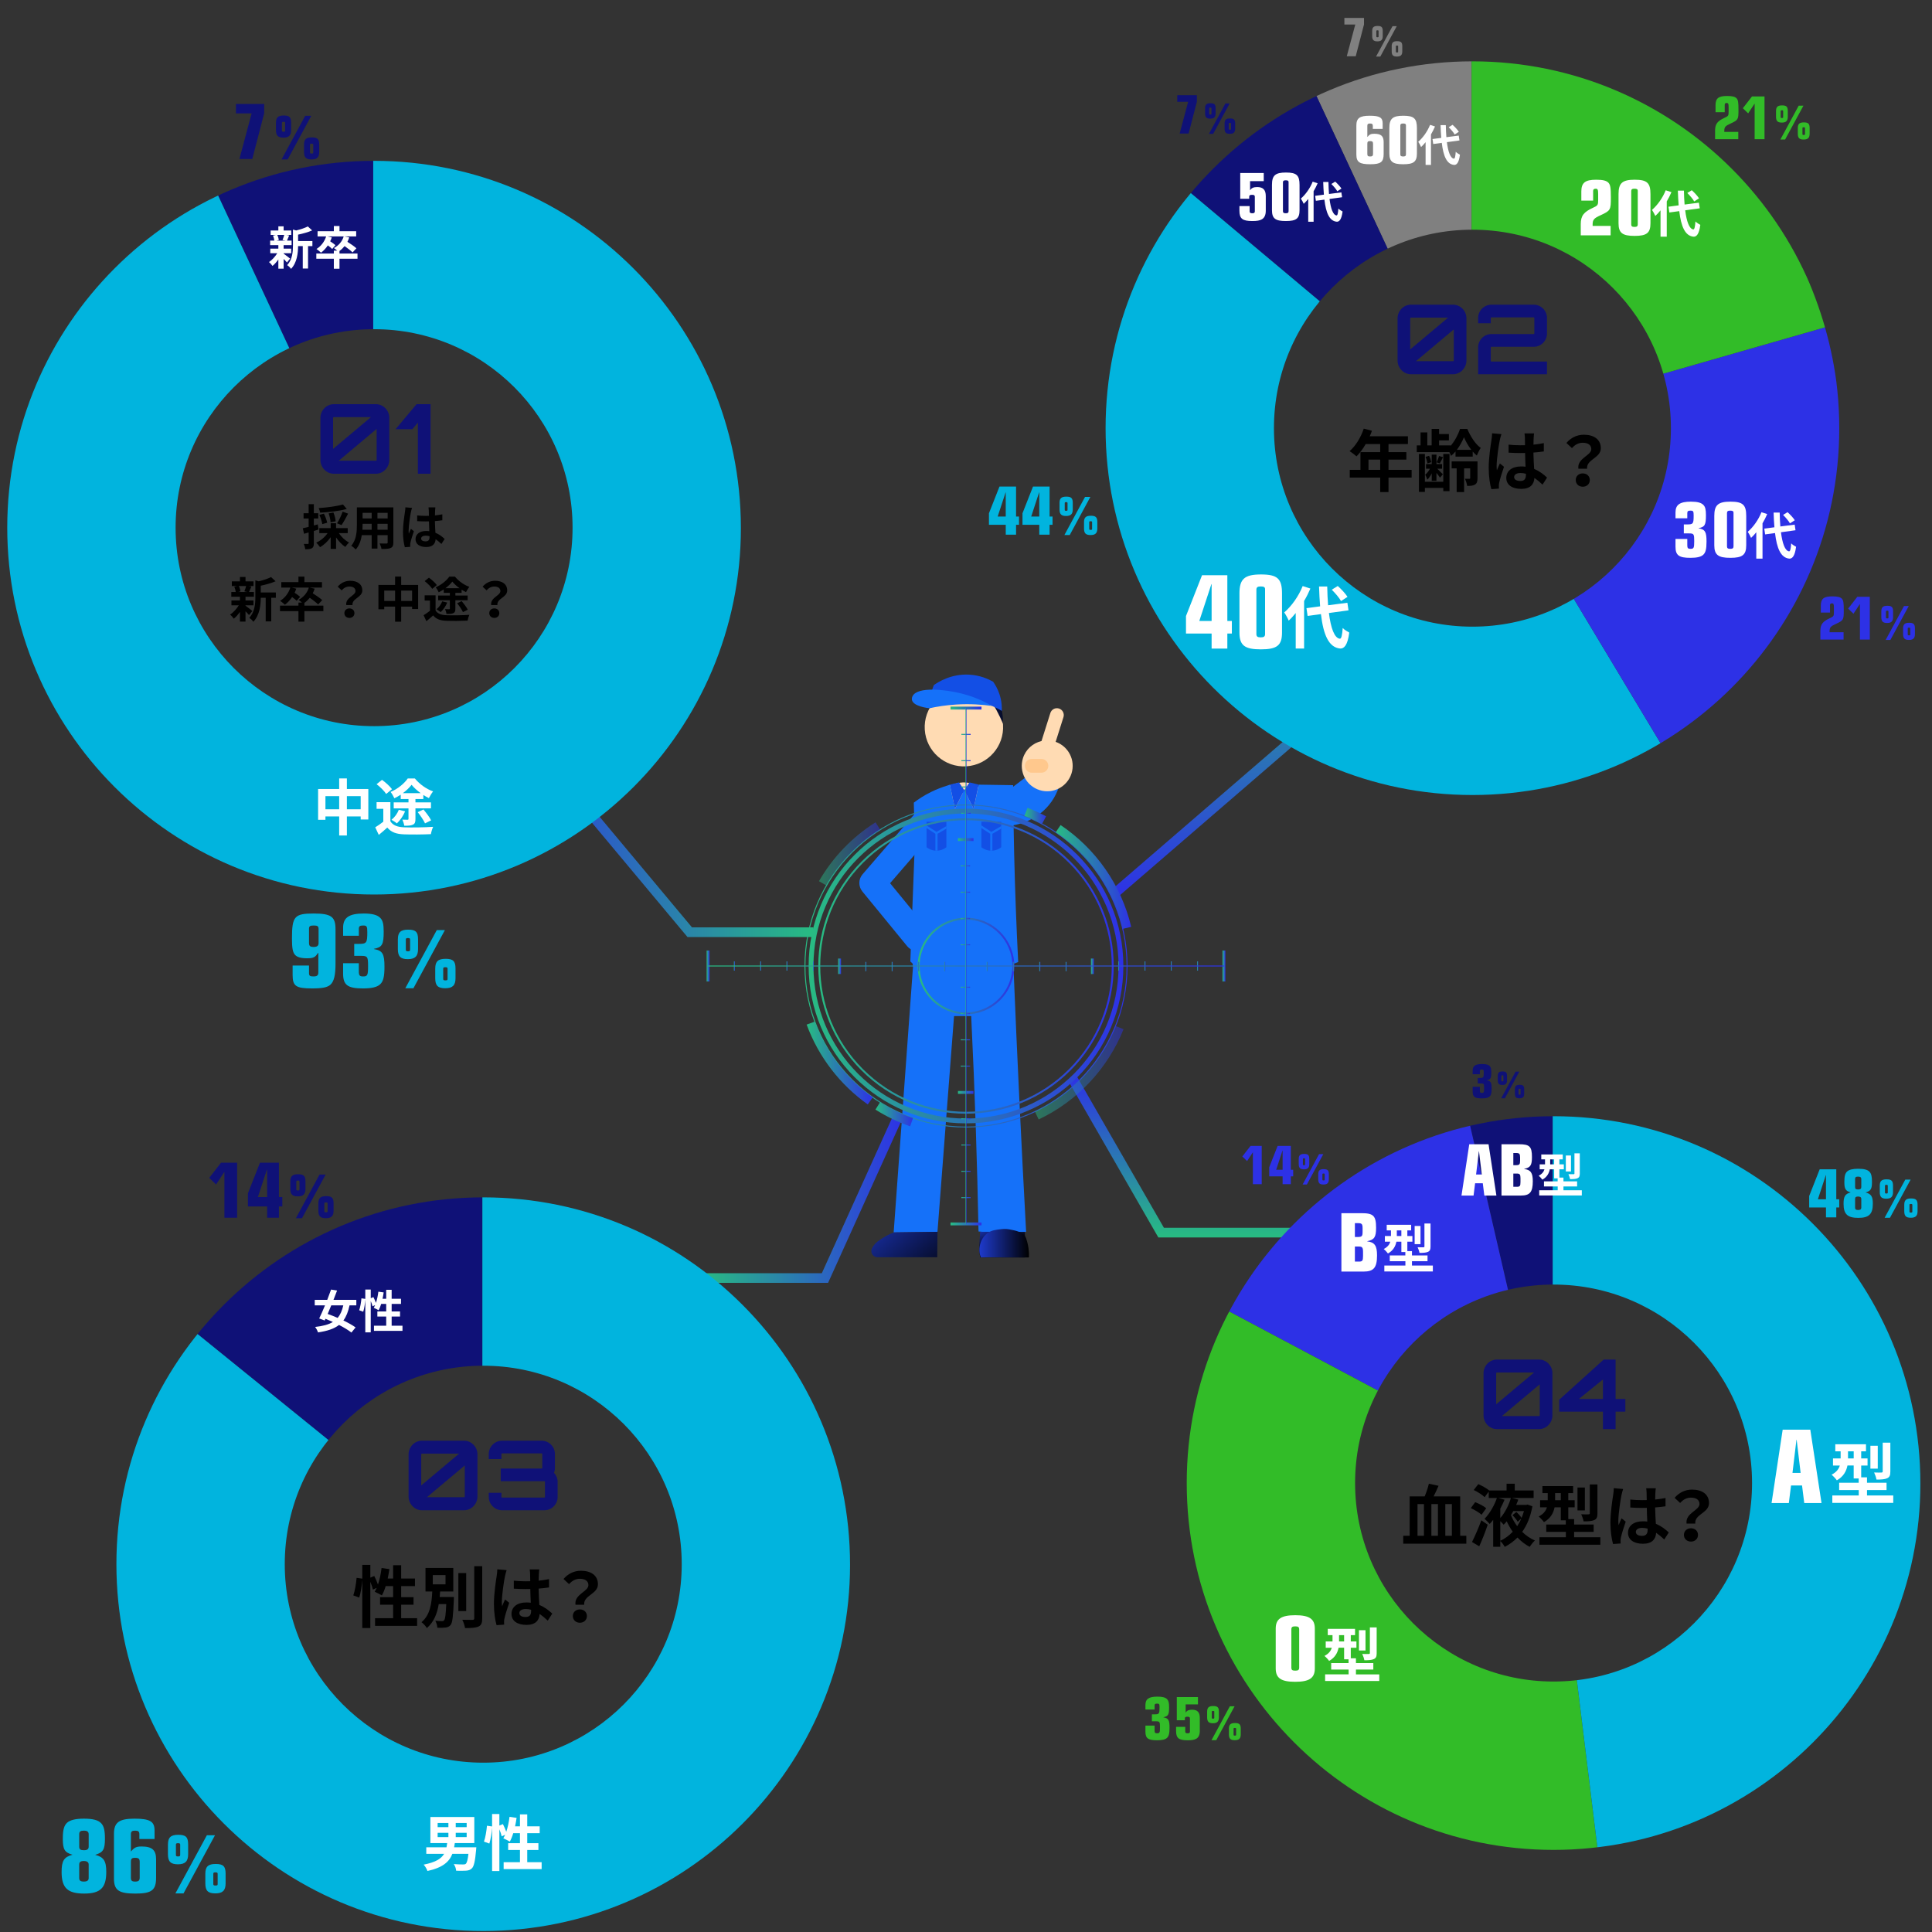 <?xml version="1.0" encoding="UTF-8"?>
<svg xmlns="http://www.w3.org/2000/svg" xmlns:xlink="http://www.w3.org/1999/xlink" id="_レイヤー_2" viewBox="0 0 2000 2000">
  <rect x="0" y="0" width="2000" height="2000" fill="#333333" stroke="none"/>
  <defs>
    <style>.cls-1{stroke:url(#_名称未設定グラデーション_18-12);}.cls-1,.cls-2,.cls-3,.cls-4,.cls-5,.cls-6,.cls-7,.cls-8,.cls-9,.cls-10,.cls-11,.cls-12,.cls-13,.cls-14,.cls-15,.cls-16,.cls-17,.cls-18,.cls-19,.cls-20,.cls-21,.cls-22,.cls-23,.cls-24,.cls-25,.cls-26,.cls-27,.cls-28,.cls-29,.cls-30,.cls-31,.cls-32,.cls-33,.cls-34,.cls-35,.cls-36,.cls-37,.cls-38,.cls-39,.cls-40,.cls-41,.cls-42,.cls-43,.cls-44,.cls-45,.cls-46,.cls-47,.cls-48,.cls-49,.cls-50,.cls-51,.cls-52,.cls-53,.cls-54,.cls-55,.cls-56,.cls-57{fill:none;}.cls-1,.cls-2,.cls-3,.cls-4,.cls-5,.cls-6,.cls-7,.cls-8,.cls-9,.cls-10,.cls-11,.cls-12,.cls-13,.cls-14,.cls-15,.cls-16,.cls-17,.cls-18,.cls-19,.cls-20,.cls-21,.cls-22,.cls-23,.cls-24,.cls-25,.cls-26,.cls-27,.cls-28,.cls-29,.cls-30,.cls-31,.cls-32,.cls-33,.cls-34,.cls-35,.cls-36,.cls-37,.cls-38,.cls-39,.cls-40,.cls-42,.cls-43,.cls-44,.cls-45,.cls-46,.cls-47,.cls-48,.cls-49,.cls-50,.cls-51,.cls-52,.cls-53,.cls-54,.cls-55,.cls-56,.cls-57{stroke-miterlimit:10;}.cls-1,.cls-12,.cls-22,.cls-32,.cls-40,.cls-55{stroke-width:9px;}.cls-1,.cls-32{opacity:.5;}.cls-2{stroke:url(#_名称未設定グラデーション_18-41);}.cls-58{fill:#fff;}.cls-59{fill:url(#_名称未設定グラデーション_3-2);}.cls-3{stroke:url(#_名称未設定グラデーション_18-27);}.cls-4{stroke:url(#_名称未設定グラデーション_18-17);}.cls-5{stroke:url(#_名称未設定グラデーション_18-23);}.cls-6{stroke:url(#_名称未設定グラデーション_18-51);}.cls-60{fill:#01b4de;}.cls-7{stroke:url(#_名称未設定グラデーション_18-2);}.cls-7,.cls-29,.cls-49,.cls-53{stroke-width:10px;}.cls-61{fill:#2d31e6;}.cls-8{stroke:url(#_名称未設定グラデーション_18-37);}.cls-9{stroke:url(#_名称未設定グラデーション_18-49);}.cls-10{stroke:url(#_名称未設定グラデーション_18-36);}.cls-11{stroke:url(#_名称未設定グラデーション_18-19);}.cls-12{stroke:url(#_名称未設定グラデーション_18-11);}.cls-13{stroke:url(#_名称未設定グラデーション_18-46);}.cls-62{fill:#1571f9;}.cls-14{stroke:url(#_名称未設定グラデーション_18-43);}.cls-63{clip-path:url(#clippath-2);}.cls-15{stroke:url(#_名称未設定グラデーション_18-26);}.cls-16{stroke:url(#_名称未設定グラデーション_18-16);}.cls-17{stroke:url(#_名称未設定グラデーション_18-32);}.cls-18{stroke:url(#_名称未設定グラデーション_18-13);}.cls-18,.cls-36{stroke-width:2px;}.cls-19{stroke:url(#_名称未設定グラデーション_18-15);}.cls-19,.cls-24,.cls-28,.cls-34,.cls-39,.cls-51,.cls-54,.cls-57{stroke-width:3px;}.cls-20{stroke:url(#_名称未設定グラデーション_18-18);}.cls-21{stroke:url(#_名称未設定グラデーション_18-31);}.cls-22{stroke:url(#_名称未設定グラデーション_18-7);}.cls-23{stroke:url(#_名称未設定グラデーション_18-54);}.cls-64{fill:#134fe5;}.cls-24{stroke:url(#_名称未設定グラデーション_18-40);}.cls-25{stroke:url(#_名称未設定グラデーション_18-52);}.cls-26{stroke:url(#_名称未設定グラデーション_18-44);}.cls-65{clip-path:url(#clippath-1);}.cls-27{stroke:url(#_名称未設定グラデーション_18-29);}.cls-66{fill:gray;}.cls-28{stroke:url(#_名称未設定グラデーション_18-30);}.cls-29{stroke:url(#_名称未設定グラデーション_18-3);}.cls-30{stroke:url(#_名称未設定グラデーション_18-47);}.cls-31{stroke:url(#_名称未設定グラデーション_18-34);}.cls-32{stroke:url(#_名称未設定グラデーション_18-9);}.cls-67{fill:url(#_名称未設定グラデーション_3-3);}.cls-33{stroke:url(#_名称未設定グラデーション_18-56);}.cls-68{fill:#0f1177;}.cls-34{stroke:url(#_名称未設定グラデーション_18-35);}.cls-35{stroke:url(#_名称未設定グラデーション_18-39);}.cls-36{stroke:url(#_名称未設定グラデーション_18-14);}.cls-37{stroke:url(#_名称未設定グラデーション_18-5);stroke-width:5px;}.cls-69{fill:#ffc88d;}.cls-70{clip-path:url(#clippath);}.cls-38{stroke:url(#_名称未設定グラデーション_18-53);}.cls-71{fill:#ffdbb3;}.cls-39{stroke:url(#_名称未設定グラデーション_18-25);}.cls-40{stroke:url(#_名称未設定グラデーション_18-10);}.cls-42{stroke:url(#_名称未設定グラデーション_18-33);}.cls-72{clip-path:url(#clippath-3);}.cls-43{stroke:url(#_名称未設定グラデーション_18-55);}.cls-44{stroke:url(#_名称未設定グラデーション_18-22);}.cls-73{fill:#32bc28;}.cls-74{fill:url(#_名称未設定グラデーション_3);}.cls-45{stroke:url(#_名称未設定グラデーション_18-24);}.cls-46{stroke:url(#_名称未設定グラデーション_18-6);}.cls-47{stroke:url(#_名称未設定グラデーション_18-38);}.cls-75{fill:url(#_名称未設定グラデーション_3-4);}.cls-48{stroke:url(#_名称未設定グラデーション_18-48);}.cls-49{stroke:url(#_名称未設定グラデーション_18);}.cls-50{stroke:url(#_名称未設定グラデーション_18-42);}.cls-51{stroke:url(#_名称未設定グラデーション_18-45);}.cls-52{stroke:url(#_名称未設定グラデーション_18-21);}.cls-53{stroke:url(#_名称未設定グラデーション_18-4);}.cls-54{stroke:url(#_名称未設定グラデーション_18-50);}.cls-55{stroke:url(#_名称未設定グラデーション_18-8);}.cls-56{stroke:url(#_名称未設定グラデーション_18-28);}.cls-57{stroke:url(#_名称未設定グラデーション_18-20);}</style>
    <linearGradient id="_名称未設定グラデーション_3" x1="897.84" y1="1241.58" x2="976.93" y2="1333.71" gradientUnits="userSpaceOnUse">
      <stop offset="0" stop-color="#1e3acc"></stop>
      <stop offset="1" stop-color="#000"></stop>
    </linearGradient>
    <linearGradient id="_名称未設定グラデーション_3-2" x1="1028.97" y1="1263.81" x2="1038.36" y2="1290.28" xlink:href="#_名称未設定グラデーション_3"></linearGradient>
    <linearGradient id="_名称未設定グラデーション_3-3" x1="1013.85" y1="1286.95" x2="1065.14" y2="1286.95" xlink:href="#_名称未設定グラデーション_3"></linearGradient>
    <linearGradient id="_名称未設定グラデーション_3-4" x1="927.83" y1="728.53" x2="1002.55" y2="725.46" gradientTransform="translate(-13.27 91.91) rotate(-5.2)" xlink:href="#_名称未設定グラデーション_3"></linearGradient>
    <linearGradient id="_名称未設定グラデーション_18" x1="624" y1="847.4" x2="953.84" y2="847.4" gradientTransform="translate(1466) rotate(-180) scale(1 -1)" gradientUnits="userSpaceOnUse">
      <stop offset="0" stop-color="#28bc82"></stop>
      <stop offset="1" stop-color="#2d31e6"></stop>
    </linearGradient>
    <linearGradient id="_名称未設定グラデーション_18-2" x1="1078" y1="854.37" x2="1379.79" y2="854.37" gradientTransform="translate(401 -453) rotate(90) scale(1 -1)" xlink:href="#_名称未設定グラデーション_18"></linearGradient>
    <linearGradient id="_名称未設定グラデーション_18-3" x1="726" y1="1240.47" x2="934.56" y2="1240.47" gradientTransform="matrix(1,0,0,1,0,0)" xlink:href="#_名称未設定グラデーション_18"></linearGradient>
    <linearGradient id="_名称未設定グラデーション_18-4" x1="1120" y1="1103.33" x2="1287.49" y2="1103.33" gradientTransform="translate(183 2401) rotate(-90)" xlink:href="#_名称未設定グラデーション_18"></linearGradient>
    <linearGradient id="_名称未設定グラデーション_18-5" x1="837.09" y1="1000" x2="1162.91" y2="1000" gradientTransform="matrix(1,0,0,1,0,0)" xlink:href="#_名称未設定グラデーション_18"></linearGradient>
    <linearGradient id="_名称未設定グラデーション_18-6" x1="832.77" y1="1000" x2="1167.23" y2="1000" gradientTransform="matrix(1,0,0,1,0,0)" xlink:href="#_名称未設定グラデーション_18"></linearGradient>
    <linearGradient id="_名称未設定グラデーション_18-7" x1="1060.48" y1="844.59" x2="1082.91" y2="844.59" gradientTransform="matrix(1,0,0,1,0,0)" xlink:href="#_名称未設定グラデーション_18"></linearGradient>
    <linearGradient id="_名称未設定グラデーション_18-8" x1="835.04" y1="1100.43" x2="903.51" y2="1100.43" gradientTransform="matrix(1,0,0,1,0,0)" xlink:href="#_名称未設定グラデーション_18"></linearGradient>
    <linearGradient id="_名称未設定グラデーション_18-9" x1="847.79" y1="883.98" x2="911.17" y2="883.98" gradientTransform="matrix(1,0,0,1,0,0)" xlink:href="#_名称未設定グラデーション_18"></linearGradient>
    <linearGradient id="_名称未設定グラデーション_18-10" x1="906.26" y1="1153.5" x2="945.14" y2="1153.5" gradientTransform="matrix(1,0,0,1,0,0)" xlink:href="#_名称未設定グラデーション_18"></linearGradient>
    <linearGradient id="_名称未設定グラデーション_18-11" x1="1092.89" y1="907.81" x2="1171.01" y2="907.81" gradientTransform="matrix(1,0,0,1,0,0)" xlink:href="#_名称未設定グラデーション_18"></linearGradient>
    <linearGradient id="_名称未設定グラデーション_18-12" x1="1071.35" y1="1110.46" x2="1163.09" y2="1110.46" gradientTransform="matrix(1,0,0,1,0,0)" xlink:href="#_名称未設定グラデーション_18"></linearGradient>
    <linearGradient id="_名称未設定グラデーション_18-13" x1="847.09" y1="1000" x2="1152.91" y2="1000" gradientTransform="translate(1000 -414.21) rotate(45)" xlink:href="#_名称未設定グラデーション_18"></linearGradient>
    <linearGradient id="_名称未設定グラデーション_18-14" x1="950" y1="1000" x2="1050" y2="1000" gradientTransform="matrix(1,0,0,1,0,0)" xlink:href="#_名称未設定グラデーション_18"></linearGradient>
    <linearGradient id="_名称未設定グラデーション_18-15" x1="983.96" y1="733" x2="1016.04" y2="733" gradientTransform="matrix(1,0,0,1,0,0)" xlink:href="#_名称未設定グラデーション_18"></linearGradient>
    <linearGradient id="_名称未設定グラデーション_18-16" x1="995.19" y1="760.23" x2="1004.81" y2="760.23" gradientTransform="matrix(1,0,0,1,0,0)" xlink:href="#_名称未設定グラデーション_18"></linearGradient>
    <linearGradient id="_名称未設定グラデーション_18-17" x1="995.19" y1="787.45" x2="1004.81" y2="787.45" gradientTransform="matrix(1,0,0,1,0,0)" xlink:href="#_名称未設定グラデーション_18"></linearGradient>
    <linearGradient id="_名称未設定グラデーション_18-18" x1="995.19" y1="814.68" x2="1004.81" y2="814.68" gradientTransform="matrix(1,0,0,1,0,0)" xlink:href="#_名称未設定グラデーション_18"></linearGradient>
    <linearGradient id="_名称未設定グラデーション_18-19" x1="995.19" y1="841.91" x2="1004.81" y2="841.91" gradientTransform="matrix(1,0,0,1,0,0)" xlink:href="#_名称未設定グラデーション_18"></linearGradient>
    <linearGradient id="_名称未設定グラデーション_18-20" x1="991.7" y1="869.13" x2="1007.74" y2="869.13" gradientTransform="matrix(1,0,0,1,0,0)" xlink:href="#_名称未設定グラデーション_18"></linearGradient>
    <linearGradient id="_名称未設定グラデーション_18-21" x1="994.63" y1="896.36" x2="1004.25" y2="896.36" gradientTransform="matrix(1,0,0,1,0,0)" xlink:href="#_名称未設定グラデーション_18"></linearGradient>
    <linearGradient id="_名称未設定グラデーション_18-22" x1="994.63" y1="923.59" x2="1004.25" y2="923.59" gradientTransform="matrix(1,0,0,1,0,0)" xlink:href="#_名称未設定グラデーション_18"></linearGradient>
    <linearGradient id="_名称未設定グラデーション_18-23" x1="994.63" y1="950.81" x2="1004.25" y2="950.81" gradientTransform="matrix(1,0,0,1,0,0)" xlink:href="#_名称未設定グラデーション_18"></linearGradient>
    <linearGradient id="_名称未設定グラデーション_18-24" x1="994.63" y1="978.04" x2="1004.25" y2="978.04" gradientTransform="matrix(1,0,0,1,0,0)" xlink:href="#_名称未設定グラデーション_18"></linearGradient>
    <linearGradient id="_名称未設定グラデーション_18-25" x1="983.96" y1="1267" x2="1016.04" y2="1267" gradientTransform="matrix(1,0,0,1,0,0)" xlink:href="#_名称未設定グラデーション_18"></linearGradient>
    <linearGradient id="_名称未設定グラデーション_18-26" x1="995.19" y1="1239.77" x2="1004.81" y2="1239.77" gradientTransform="matrix(1,0,0,1,0,0)" xlink:href="#_名称未設定グラデーション_18"></linearGradient>
    <linearGradient id="_名称未設定グラデーション_18-27" x1="995.19" y1="1212.55" x2="1004.81" y2="1212.55" gradientTransform="matrix(1,0,0,1,0,0)" xlink:href="#_名称未設定グラデーション_18"></linearGradient>
    <linearGradient id="_名称未設定グラデーション_18-28" x1="995.19" y1="1185.32" x2="1004.81" y2="1185.32" gradientTransform="matrix(1,0,0,1,0,0)" xlink:href="#_名称未設定グラデーション_18"></linearGradient>
    <linearGradient id="_名称未設定グラデーション_18-29" x1="995.19" y1="1158.09" x2="1004.81" y2="1158.09" gradientTransform="matrix(1,0,0,1,0,0)" xlink:href="#_名称未設定グラデーション_18"></linearGradient>
    <linearGradient id="_名称未設定グラデーション_18-30" x1="991.7" y1="1130.87" x2="1007.74" y2="1130.87" gradientTransform="matrix(1,0,0,1,0,0)" xlink:href="#_名称未設定グラデーション_18"></linearGradient>
    <linearGradient id="_名称未設定グラデーション_18-31" x1="994.63" y1="1103.64" x2="1004.25" y2="1103.64" gradientTransform="matrix(1,0,0,1,0,0)" xlink:href="#_名称未設定グラデーション_18"></linearGradient>
    <linearGradient id="_名称未設定グラデーション_18-32" x1="994.63" y1="1076.41" x2="1004.25" y2="1076.41" gradientTransform="matrix(1,0,0,1,0,0)" xlink:href="#_名称未設定グラデーション_18"></linearGradient>
    <linearGradient id="_名称未設定グラデーション_18-33" x1="994.63" y1="1049.19" x2="1004.25" y2="1049.19" gradientTransform="matrix(1,0,0,1,0,0)" xlink:href="#_名称未設定グラデーション_18"></linearGradient>
    <linearGradient id="_名称未設定グラデーション_18-34" x1="994.63" y1="1021.96" x2="1004.25" y2="1021.96" gradientTransform="matrix(1,0,0,1,0,0)" xlink:href="#_名称未設定グラデーション_18"></linearGradient>
    <linearGradient id="_名称未設定グラデーション_18-35" x1="731.5" y1="1000" x2="734.5" y2="1000" gradientTransform="matrix(1,0,0,1,0,0)" xlink:href="#_名称未設定グラデーション_18"></linearGradient>
    <linearGradient id="_名称未設定グラデーション_18-36" x1="759.73" y1="1000" x2="760.73" y2="1000" gradientTransform="matrix(1,0,0,1,0,0)" xlink:href="#_名称未設定グラデーション_18"></linearGradient>
    <linearGradient id="_名称未設定グラデーション_18-37" x1="786.95" y1="1000" x2="787.95" y2="1000" gradientTransform="matrix(1,0,0,1,0,0)" xlink:href="#_名称未設定グラデーション_18"></linearGradient>
    <linearGradient id="_名称未設定グラデーション_18-38" x1="814.18" y1="1000" x2="815.18" y2="1000" gradientTransform="matrix(1,0,0,1,0,0)" xlink:href="#_名称未設定グラデーション_18"></linearGradient>
    <linearGradient id="_名称未設定グラデーション_18-39" x1="841.41" y1="1000" x2="842.41" y2="1000" gradientTransform="matrix(1,0,0,1,0,0)" xlink:href="#_名称未設定グラデーション_18"></linearGradient>
    <linearGradient id="_名称未設定グラデーション_18-40" x1="867.63" y1="1000.28" x2="870.63" y2="1000.28" gradientTransform="matrix(1,0,0,1,0,0)" xlink:href="#_名称未設定グラデーション_18"></linearGradient>
    <linearGradient id="_名称未設定グラデーション_18-41" x1="895.86" y1="1000.56" x2="896.86" y2="1000.56" gradientTransform="matrix(1,0,0,1,0,0)" xlink:href="#_名称未設定グラデーション_18"></linearGradient>
    <linearGradient id="_名称未設定グラデーション_18-42" x1="923.09" y1="1000.56" x2="924.09" y2="1000.56" gradientTransform="matrix(1,0,0,1,0,0)" xlink:href="#_名称未設定グラデーション_18"></linearGradient>
    <linearGradient id="_名称未設定グラデーション_18-43" x1="950.31" y1="1000.56" x2="951.31" y2="1000.56" gradientTransform="matrix(1,0,0,1,0,0)" xlink:href="#_名称未設定グラデーション_18"></linearGradient>
    <linearGradient id="_名称未設定グラデーション_18-44" x1="977.54" y1="1000.56" x2="978.54" y2="1000.56" gradientTransform="matrix(1,0,0,1,0,0)" xlink:href="#_名称未設定グラデーション_18"></linearGradient>
    <linearGradient id="_名称未設定グラデーション_18-45" x1="1265.5" y1="1000" x2="1268.5" y2="1000" gradientTransform="matrix(1,0,0,1,0,0)" xlink:href="#_名称未設定グラデーション_18"></linearGradient>
    <linearGradient id="_名称未設定グラデーション_18-46" x1="1239.27" y1="1000" x2="1240.27" y2="1000" gradientTransform="matrix(1,0,0,1,0,0)" xlink:href="#_名称未設定グラデーション_18"></linearGradient>
    <linearGradient id="_名称未設定グラデーション_18-47" x1="1212.05" y1="1000" x2="1213.05" y2="1000" gradientTransform="matrix(1,0,0,1,0,0)" xlink:href="#_名称未設定グラデーション_18"></linearGradient>
    <linearGradient id="_名称未設定グラデーション_18-48" x1="1184.82" y1="1000" x2="1185.82" y2="1000" gradientTransform="matrix(1,0,0,1,0,0)" xlink:href="#_名称未設定グラデーション_18"></linearGradient>
    <linearGradient id="_名称未設定グラデーション_18-49" x1="1157.59" y1="1000" x2="1158.59" y2="1000" gradientTransform="matrix(1,0,0,1,0,0)" xlink:href="#_名称未設定グラデーション_18"></linearGradient>
    <linearGradient id="_名称未設定グラデーション_18-50" x1="1129.37" y1="1000.28" x2="1132.37" y2="1000.28" gradientTransform="matrix(1,0,0,1,0,0)" xlink:href="#_名称未設定グラデーション_18"></linearGradient>
    <linearGradient id="_名称未設定グラデーション_18-51" x1="1103.14" y1="1000.56" x2="1104.14" y2="1000.56" gradientTransform="matrix(1,0,0,1,0,0)" xlink:href="#_名称未設定グラデーション_18"></linearGradient>
    <linearGradient id="_名称未設定グラデーション_18-52" x1="1075.91" y1="1000.56" x2="1076.91" y2="1000.56" gradientTransform="matrix(1,0,0,1,0,0)" xlink:href="#_名称未設定グラデーション_18"></linearGradient>
    <linearGradient id="_名称未設定グラデーション_18-53" x1="1048.69" y1="1000.56" x2="1049.69" y2="1000.56" gradientTransform="matrix(1,0,0,1,0,0)" xlink:href="#_名称未設定グラデーション_18"></linearGradient>
    <linearGradient id="_名称未設定グラデーション_18-54" x1="1021.46" y1="1000.56" x2="1022.46" y2="1000.56" gradientTransform="matrix(1,0,0,1,0,0)" xlink:href="#_名称未設定グラデーション_18"></linearGradient>
    <linearGradient id="_名称未設定グラデーション_18-55" x1="733" y1="1000" x2="1267" y2="1000" gradientTransform="matrix(1,0,0,1,0,0)" xlink:href="#_名称未設定グラデーション_18"></linearGradient>
    <linearGradient id="_名称未設定グラデーション_18-56" x1="999.5" y1="1000" x2="1000.5" y2="1000" gradientTransform="matrix(1,0,0,1,0,0)" xlink:href="#_名称未設定グラデーション_18"></linearGradient>
    <clipPath id="clippath">
      <path class="cls-41" d="m500.25,1239.5c-209.73,0-379.75,170.02-379.75,379.75s170.02,379.75,379.75,379.75,379.75-170.02,379.75-379.75-170.02-379.75-379.75-379.75Zm0,585.22c-113.48,0-205.47-91.99-205.47-205.47s91.99-205.47,205.47-205.47,205.47,91.99,205.47,205.47-91.99,205.47-205.47,205.47Z"></path>
    </clipPath>
    <clipPath id="clippath-1">
      <path class="cls-41" d="m387.25,166.5C177.52,166.5,7.5,336.52,7.5,546.25s170.02,379.75,379.75,379.75,379.75-170.02,379.75-379.75-170.02-379.75-379.75-379.75Zm0,585.22c-113.48,0-205.47-91.99-205.47-205.47s91.99-205.47,205.47-205.47,205.47,91.99,205.47,205.47-91.99,205.47-205.47,205.47Z"></path>
    </clipPath>
    <clipPath id="clippath-2">
      <path class="cls-41" d="m1608.25,1155.5c-209.73,0-379.75,170.02-379.75,379.75s170.02,379.75,379.75,379.75,379.75-170.02,379.75-379.75-170.02-379.75-379.75-379.75Zm0,585.22c-113.48,0-205.47-91.99-205.47-205.47s91.99-205.47,205.47-205.47,205.47,91.99,205.47,205.47-91.99,205.47-205.47,205.47Z"></path>
    </clipPath>
    <clipPath id="clippath-3">
      <path class="cls-41" d="m1524.25,63.5c-209.73,0-379.75,170.02-379.75,379.75s170.02,379.75,379.75,379.75,379.75-170.02,379.75-379.75S1733.98,63.5,1524.25,63.5Zm0,585.22c-113.48,0-205.47-91.99-205.47-205.47s91.99-205.47,205.47-205.47,205.47,91.99,205.47,205.47-91.99,205.47-205.47,205.47Z"></path>
    </clipPath>
  </defs>
  <g id="_レイヤー_3">
    <rect class="cls-41" width="2000" height="2000"></rect>
    <path class="cls-71" d="m1007.64,811.49c-4.84-1.48-9.43-1.52-9.43-1.52-1.75-.02-5.04.1-9.73,1.42-6.31,1.78-16.75,4.72-25.56,13.2-4.74,4.56-7.94,9.7-10.1,14.63h81.93c-11.64-16.23-21.94-26.16-27.1-27.73Z"></path>
    <path class="cls-62" d="m1049.03,998.27c-34.56-.19-69.11-.38-103.67-.57-6.75,92.7-20.24,278.1-20.24,278.1l45.35-.63s11.44-148.9,17.16-223.35h17.75c1.91,39.26,3.52,78.52,4.82,117.8,1.16,35.06,2.08,70.13,2.76,105.2,7.63.86,16.13,1.43,25.37,1.46,8.66.03,16.67-.42,23.91-1.14-2.41-44.1-4.68-88.2-6.8-132.31-2.31-48.19-4.45-96.38-6.41-144.58Z"></path>
    <path class="cls-74" d="m970.46,1275.17c-15.12.21-30.23.42-45.35.63-4.79,1.9-8.64,4.06-11.56,5.94-4.08,2.63-6.74,4.34-9.09,7.57-.49.67-1.1,1.59-1.72,2.78-2.21,4.29.87,9.41,5.7,9.41,20.49.02,58.3.07,61.78,0,.08-8.77.16-17.55.24-26.32Z"></path>
    <path class="cls-59" d="m1061.08,1301.69h-46.4c-.65-4.03-1.07-8.88-.8-14.35.13-2.77.8-12.2.8-12.2l46.08.15s.82,11.28.89,15.26c.07,4.14-.18,7.89-.57,11.14Z"></path>
    <path class="cls-67" d="m1063.23,1285.19c-.81-2.83-1.24-4.27-2.31-5.67-3.35-4.4-9.51-5.61-15.73-6.82-.98-.19-1.86-.32-2.73-.4-.13-.01-2.78-.25-5.7.08-6.16.69-10.42,1.17-14.53,4.16-6.35,4.62-7.79,11.92-8.09,13.78-.84,5.17.38,9.36,1.13,11.37,2.32-.22,35.27.03,44.26,0,1.85,0,3.71,0,5.56,0,.33-7.26-.8-12.85-1.85-16.5Z"></path>
    <path class="cls-62" d="m980.63,824.57c-5.78-4.98-14.5-4.34-19.48,1.43l-68.22,79.05c-4.39,5.08-4.48,12.58-.23,17.78l46.35,56.59c2.73,3.33,6.69,5.06,10.69,5.06,3.08,0,6.18-1.02,8.74-3.13,5.9-4.83,6.77-13.53,1.93-19.44l-39-47.61,60.63-70.26c4.98-5.77,4.34-14.5-1.43-19.48Z"></path>
    <path class="cls-62" d="m1049.88,885.34c-.59-24.5-.95-48.69-1.11-72.54-.58,0-16.01-.24-16.59-.25-.76-.01-18.27-.27-19.03-.29l-3.07,14.62-2.25,10.28c-3.2-6.4-6.41-12.79-9.61-19.19-3.2,6.4-6.41,12.79-9.61,19.19l-2.24-10.27-3.07-14.62c-1.06.33-2.1.71-3.13,1.11-4.82,1.47-10.36,3.51-16.27,6.42-7.3,3.59-13.27,7.54-17.94,11.11.45,14.72.79,33.17.61,54.44,0,0-4.2,109.88-4.2,109.88l2.52,2.48c.09.96.19,1.93.28,2.89,13.2.15,26.49.25,39.86.29,21.59.07,42.96-.02,64.11-.24.13-1.02.27-2.04.4-3.06,1.5-.56,2.99-1.13,4.49-1.69-1.83-36.07-3.24-72.93-4.14-110.55Z"></path>
    <path class="cls-64" d="m1036.45,877.05c-1.12.89-4.62,3.44-9.77,3.59-5.75.17-9.7-2.76-10.74-3.59v-26.38h20.52v26.38Z"></path>
    <path class="cls-62" d="m1036.45,857.83v-2.63l-10.23,5.94-10.29-6.66v2.7l9.12,5.91v17.51c.52.04,1.06.06,1.62.04.22,0,.43-.02.65-.04v-17.48l9.12-5.3Z"></path>
    <path class="cls-64" d="m979.69,877.05c-1.12.89-4.62,3.44-9.77,3.59-5.75.17-9.7-2.76-10.74-3.59v-26.38h20.52v26.38Z"></path>
    <path class="cls-62" d="m979.69,857.83v-2.63l-10.23,5.94-10.29-6.66v2.7l9.12,5.91v17.51c.52.04,1.06.06,1.62.04.22,0,.43-.02.65-.04v-17.48l9.12-5.3Z"></path>
    <rect class="cls-62" x="996.63" y="818.11" width="3.41" height="182.7"></rect>
    <path class="cls-64" d="m998.21,817.96c1.81-2.66,3.63-5.33,5.44-7.99l9.49,2.28-5.26,25.03c-3.22-6.44-6.45-12.87-9.67-19.31Z"></path>
    <path class="cls-64" d="m998.21,817.96c-1.81-2.66-3.63-5.33-5.44-7.99l-9.49,2.28,5.26,25.03c3.22-6.44,6.45-12.87,9.67-19.31Z"></path>
    <path class="cls-62" d="m1046.84,815.92c7.07-5.34,14.14-10.69,21.21-16.03,3.76-5.65,10.58-8.47,17.15-7.11,6.83,1.41,12.09,7.07,13.03,14.07-1.11,5.74-4.01,16.42-12.47,26.63-13.79,16.64-32.47,20.15-37.66,20.94-1.85-3.28-5.22-10.3-5.37-19.79-.14-8.71,2.49-15.35,4.11-18.7Z"></path>
    <path class="cls-71" d="m1092.81,767.95l8.08-25.57c1.18-3.75-.89-7.74-4.64-8.92-3.75-1.18-7.74.89-8.92,4.64l-9.17,29.03c-8.78,2.04-16.29,8.5-19.2,17.71-4.38,13.88,3.32,28.68,17.19,33.06,13.88,4.38,28.68-3.32,33.06-17.19,4.29-13.6-3.03-28.06-16.39-32.76Z"></path>
    <path class="cls-69" d="m1078.09,785.67h-10.04c-3.93,0-7.11,3.18-7.11,7.11s3.18,7.11,7.11,7.11h10.04c3.93,0,7.11-3.18,7.11-7.11s-3.18-7.11-7.11-7.11Z"></path>
    <circle class="cls-71" cx="997.86" cy="752.73" r="40.59" transform="translate(-45.57 64.56) rotate(-3.62)"></circle>
    <path class="cls-75" d="m963.58,731.15s0,0,0,0c-.33-1.42-1.14-5.76.97-10.58,1.95-4.43,5.25-6.73,6.52-7.52,3.81-1.61,9.19-3.51,15.84-4.71,3.57-.64,9.65-1.7,17.43-1.03,8.02.68,16.35,1.31,22.83,7.46,4.67,4.43,6.52,9.85,8.22,14.87,2.72,7.99,3.02,15,2.88,19.43-1.79-4.2-3.91-8.7-6.42-13.39-2.47-4.62-4.98-8.82-7.44-12.6-21.46,3.75-32.59,2.89-38.82,1.09-1.25-.36-4.95-1.52-9.52-.68-5.69,1.05-9.84,4.68-12.5,7.67Z"></path>
    <path class="cls-64" d="m1037.05,735.93c-6.54-3.94-23.7-13.05-46.4-11.1-12.54,1.07-22.31,5.14-28.44,8.34,0-4.72.5-10.5,2.17-16.88.67-2.55,1.45-4.9,2.27-7.03,4.39-3.12,17.96-11.91,36.7-10.87,11.36.63,19.97,4.62,24.73,7.31,2.09,2.93,4.68,7.24,6.55,12.88,2.36,7.1,2.59,13.32,2.42,17.35Z"></path>
    <path class="cls-62" d="m1026.97,730.79c-12.67-7.3-23.77-10.89-31.24-12.78-17.45-4.42-45.58-7.32-50.92,2.4-.24.44-1.16,2.12-.79,4.08,1.31,6.83,16.71,8.53,18.18,8.68,8-1.75,17.33-3.22,27.77-3.86,14.25-.88,26.79.03,36.99,1.48Z"></path>
    <polyline class="cls-49" points="842 965 714 965 516 728"></polyline>
    <polyline class="cls-7" points="1353 625 1353 753 1156 923"></polyline>
    <polyline class="cls-29" points="726 1323 854 1323 930 1155"></polyline>
    <polyline class="cls-53" points="1467 1276 1202 1276 1110 1116"></polyline>
    <circle class="cls-37" cx="1000" cy="1000" r="160.41"></circle>
    <circle class="cls-46" cx="1000" cy="1000" r="166.73"></circle>
    <path class="cls-22" d="m1062.11,840.41c6.42,2.5,12.65,5.38,18.67,8.6"></path>
    <path class="cls-55" d="m900.9,1139.63c-27.91-19.84-49.62-47.85-61.64-80.53"></path>
    <path class="cls-32" d="m851.69,914.46c13.79-23.89,33.29-44.41,57.08-59.39"></path>
    <path class="cls-40" d="m943.65,1161.72c-12.37-4.31-24.1-10-34.99-16.88"></path>
    <path class="cls-12" d="m1095.41,857.82c35.23,23.69,61.18,60.12,71.23,102.69"></path>
    <path class="cls-1" d="m1158.91,1063.76c-15.84,39.38-46.09,72.34-85.64,91.02"></path>
    <circle class="cls-18" cx="1000" cy="1000" r="151.91" transform="translate(-414.21 1000) rotate(-45)"></circle>
    <circle class="cls-36" cx="1000" cy="1000" r="49"></circle>
    <line class="cls-19" x1="983.96" y1="733" x2="1016.04" y2="733"></line>
    <line class="cls-16" x1="995.19" y1="760.23" x2="1004.81" y2="760.23"></line>
    <line class="cls-4" x1="995.19" y1="787.45" x2="1004.81" y2="787.45"></line>
    <line class="cls-20" x1="995.19" y1="814.68" x2="1004.81" y2="814.68"></line>
    <line class="cls-11" x1="995.19" y1="841.91" x2="1004.81" y2="841.91"></line>
    <line class="cls-57" x1="991.7" y1="869.13" x2="1007.74" y2="869.13"></line>
    <line class="cls-52" x1="994.63" y1="896.36" x2="1004.25" y2="896.36"></line>
    <line class="cls-44" x1="994.63" y1="923.59" x2="1004.25" y2="923.59"></line>
    <line class="cls-5" x1="994.63" y1="950.81" x2="1004.25" y2="950.81"></line>
    <line class="cls-45" x1="994.63" y1="978.04" x2="1004.25" y2="978.04"></line>
    <line class="cls-39" x1="983.96" y1="1267" x2="1016.04" y2="1267"></line>
    <line class="cls-15" x1="995.19" y1="1239.77" x2="1004.81" y2="1239.77"></line>
    <line class="cls-3" x1="995.19" y1="1212.55" x2="1004.81" y2="1212.55"></line>
    <line class="cls-56" x1="995.19" y1="1185.32" x2="1004.81" y2="1185.32"></line>
    <line class="cls-27" x1="995.19" y1="1158.09" x2="1004.81" y2="1158.09"></line>
    <line class="cls-28" x1="991.7" y1="1130.87" x2="1007.74" y2="1130.87"></line>
    <line class="cls-21" x1="994.63" y1="1103.64" x2="1004.25" y2="1103.64"></line>
    <line class="cls-17" x1="994.63" y1="1076.41" x2="1004.25" y2="1076.41"></line>
    <line class="cls-42" x1="994.63" y1="1049.19" x2="1004.25" y2="1049.19"></line>
    <line class="cls-31" x1="994.63" y1="1021.96" x2="1004.25" y2="1021.96"></line>
    <line class="cls-34" x1="733" y1="1016.04" x2="733" y2="983.96"></line>
    <line class="cls-10" x1="760.23" y1="1004.81" x2="760.23" y2="995.19"></line>
    <line class="cls-8" x1="787.45" y1="1004.81" x2="787.45" y2="995.19"></line>
    <line class="cls-47" x1="814.68" y1="1004.81" x2="814.68" y2="995.19"></line>
    <line class="cls-35" x1="841.91" y1="1004.81" x2="841.91" y2="995.19"></line>
    <line class="cls-24" x1="869.13" y1="1008.3" x2="869.13" y2="992.26"></line>
    <line class="cls-2" x1="896.36" y1="1005.37" x2="896.36" y2="995.75"></line>
    <line class="cls-50" x1="923.59" y1="1005.37" x2="923.59" y2="995.75"></line>
    <line class="cls-14" x1="950.81" y1="1005.37" x2="950.81" y2="995.75"></line>
    <line class="cls-26" x1="978.04" y1="1005.37" x2="978.04" y2="995.75"></line>
    <line class="cls-51" x1="1267" y1="1016.04" x2="1267" y2="983.96"></line>
    <line class="cls-13" x1="1239.77" y1="1004.81" x2="1239.77" y2="995.19"></line>
    <line class="cls-30" x1="1212.55" y1="1004.81" x2="1212.55" y2="995.19"></line>
    <line class="cls-48" x1="1185.32" y1="1004.81" x2="1185.32" y2="995.19"></line>
    <line class="cls-9" x1="1158.09" y1="1004.81" x2="1158.09" y2="995.19"></line>
    <line class="cls-54" x1="1130.87" y1="1008.3" x2="1130.87" y2="992.26"></line>
    <line class="cls-6" x1="1103.64" y1="1005.37" x2="1103.64" y2="995.75"></line>
    <line class="cls-25" x1="1076.41" y1="1005.37" x2="1076.41" y2="995.75"></line>
    <line class="cls-38" x1="1049.19" y1="1005.37" x2="1049.19" y2="995.75"></line>
    <line class="cls-23" x1="1021.96" y1="1005.37" x2="1021.96" y2="995.75"></line>
    <line class="cls-43" x1="733" y1="1000" x2="1267" y2="1000"></line>
    <line class="cls-33" x1="1000" y1="1267" x2="1000" y2="733"></line>
    <g class="cls-70">
      <path class="cls-68" d="m499.36,1619.74l-295.78-239.52c74.08-91.48,178.07-141.08,295.78-141.08v380.6Z"></path>
      <path class="cls-60" d="m499.36,1619.74v-380.6c210.2,0,380.6,170.4,380.6,380.6s-170.4,380.6-380.6,380.6-380.6-170.4-380.6-380.6c0-92.49,26.61-167.64,84.82-239.52l295.78,239.52Z"></path>
    </g>
    <path d="m431.8,1675.16v7.91h-43.54v-7.91h18.69v-14h-13.51v-7.77h13.51v-11.48h-7.7c-1.05,3.64-2.45,7-3.92,9.66-1.68-1.05-5.46-2.94-7.42-3.78.7-1.26,1.4-2.59,2.1-4.06l-3.99,1.82c-.42-2.1-1.47-5.18-2.66-8.05v47.82h-8.33v-50.06c-.42,5.88-1.54,13.58-3.15,18.55l-6.16-2.24c1.68-4.62,2.94-12.46,3.43-18.2l5.88.84v-14.28h8.33v13.23l4.06-1.68c1.4,2.73,2.87,6.09,3.85,8.82,1.75-5.11,3.01-11.13,3.71-17.08l8.12,1.12c-.49,3.29-1.05,6.58-1.75,9.73h5.6v-13.72h8.33v13.72h14.28v7.84h-14.28v11.48h12.81v7.77h-12.81v14h16.52Z"></path>
    <path d="m469.87,1653.25s-.07,2.03-.07,3.01c-.7,16.87-1.4,23.59-3.36,25.97-1.4,1.68-3.01,2.31-5.25,2.59-1.89.28-5.11.35-8.47.21-.07-2.17-.91-5.18-2.1-7.21,2.8.35,5.6.35,6.86.35,1.05,0,1.68-.14,2.31-.91,1.05-1.19,1.68-5.67,2.17-16.73h-7.77c-1.61,9.59-4.9,18.55-12.32,24.85-1.19-2.1-3.57-4.69-5.53-6.09,9.17-7.56,10.57-20.16,11.13-31.78h-7v-24.36h28.77v24.36h-13.65c-.14,1.89-.28,3.85-.42,5.74h14.7Zm-21.84-13.16h13.16v-9.59h-13.16v9.59Zm34.58,27.72h-8.12v-39.41h8.12v39.41Zm16.59-46.48v53.91c0,4.9-.98,7.21-3.85,8.54-2.87,1.33-7.56,1.61-13.93,1.61-.35-2.45-1.61-6.3-2.87-8.61,4.55.14,9.03.14,10.5.14,1.33,0,1.89-.42,1.89-1.68v-53.91h8.26Z"></path>
    <path d="m524.47,1625.39c-.56,1.4-1.4,4.9-1.68,6.16-1.05,4.62-3.29,19.88-3.29,26.81,0,1.4.07,3.08.28,4.48.91-2.45,2.03-4.76,3.08-7.07l4.27,3.43c-1.96,5.67-4.2,12.74-4.97,16.52-.21.98-.42,2.45-.35,3.22,0,.7,0,1.89.07,2.87l-7.84.56c-1.4-4.83-2.73-12.74-2.73-22.12,0-10.5,2.03-23.59,2.87-28.91.28-1.96.63-4.62.63-6.79l9.66.84Zm42.56,52.29c-2.87-2.73-5.67-5.04-8.4-6.93-.42,6.58-4.2,11.34-13.58,11.34s-15.54-4.06-15.54-11.34,5.95-11.9,15.4-11.9c1.61,0,3.15.07,4.55.28-.21-4.27-.42-9.31-.49-14.21-1.68.07-3.36.07-4.97.07-4.06,0-7.98-.14-12.11-.42v-8.26c3.99.42,7.98.63,12.11.63,1.61,0,3.29,0,4.9-.07-.07-3.43-.07-6.23-.14-7.7,0-1.05-.21-3.15-.42-4.55h9.94c-.21,1.33-.35,3.01-.42,4.48-.07,1.54-.21,4.13-.21,7.21,3.78-.42,7.42-.91,10.71-1.61v8.61c-3.36.49-7,.91-10.78,1.19.14,6.72.49,12.25.77,16.94,5.81,2.38,10.15,5.95,13.37,8.96l-4.69,7.28Zm-17.22-11.27c-1.82-.49-3.71-.77-5.6-.77-3.92,0-6.58,1.61-6.58,4.2,0,2.8,2.8,4.06,6.44,4.06,4.27,0,5.74-2.24,5.74-6.3v-1.19Z"></path>
    <path d="m609.11,1640.93c0-4.2-3.36-6.58-8.82-6.58-4.34,0-7.98,1.89-11.2,5.53l-5.74-5.32c4.41-5.18,10.57-8.54,18.06-8.54,10.15,0,17.57,4.69,17.57,14,0,10.29-15.26,11.48-14.21,21.21h-9.03c-1.47-10.99,13.37-13.51,13.37-20.3Zm-8.82,25.13c4.2,0,7.28,2.8,7.28,6.86s-3.08,6.93-7.28,6.93-7.28-2.87-7.28-6.93,3.08-6.86,7.28-6.86Z"></path>
    <path class="cls-68" d="m480.45,1491.41c7.6,0,13.8,6.5,13.8,14.1v43.7c0,7.6-6.2,14.2-13.8,14.2h-43.7c-7.6,0-13.8-6.6-13.8-14.2v-43.7c0-7.6,6.2-14.1,13.8-14.1h43.7Zm-43.7,13.4c-.4,0-.7.3-.7.7v32.2l39.2-32.9h-38.5Zm43.7,45.1c.4,0,.7-.3.7-.7v-32.2l-39.2,32.9h38.5Z"></path>
    <path class="cls-68" d="m574.46,1519.61c0,1.8-.3,3.5-1,5,2.3,2.4,3.8,5.8,3.8,9.4v15.6c0,7.6-6.1,13.8-13.7,13.8h-43.8c-7.6,0-13.8-6.2-13.8-13.8v-4.3h13.1v4.3c0,.4.3.7.7.7h43.8c.3,0,.6-.3.6-.7v-15.6c0-.4-.3-.7-.6-.7h-45.2v-13.1h42.3c.4,0,.7-.3.7-.6v-14.4c0-.4-.3-.7-.7-.7h-40.9c-.4,0-.7.3-.7.7v5.2h-13.1v-5.2c0-7.6,6.2-13.8,13.8-13.8h40.9c7.6,0,13.8,6.2,13.8,13.8v14.4Z"></path>
    <path class="cls-60" d="m98.62,1920.13c8.77,2.28,11.39,6.38,11.39,17.65,0,16.51-6.04,22.43-22.89,22.43s-23.34-5.58-23.34-22.2c0-11.73,2.39-15.6,11.27-17.99v.11-.11c-8.2-2.39-10.02-5.47-10.02-16.51,0-9.34,1.25-13.78,4.55-16.74,3.19-2.73,8.77-4.1,17.19-4.1,9.45,0,15.03,1.48,18.1,4.9,2.73,2.96,3.76,7.4,3.76,15.83,0,11.16-1.82,14.23-9.91,16.62h-.11v.11Zm-16.62-8.54c0,2.85,1.25,3.76,4.9,3.76,3.42,0,4.9-1.14,4.9-3.76v-12.75c0-2.62-1.48-3.76-5.01-3.76s-4.78.91-4.78,3.76v12.75Zm0,32.56c0,2.62,1.37,3.64,4.78,3.64s5.01-1.14,5.01-3.64v-14c0-2.39-1.71-3.64-5.01-3.64s-4.78,1.03-4.78,3.64v14Z"></path>
    <path class="cls-60" d="m135.74,1916.49c3.3-3.99,5.46-5.01,10.82-5.01,10.82,0,15.03,3.64,15.03,13.21v19.13c0,12.87-4.55,16.4-21.41,16.4s-22.2-3.19-22.2-15.49v-46.46c0-11.73,5.35-15.6,21.29-15.6s20.72,2.96,20.72,12.07v9h-15.71v-4.9c0-2.85-1.14-3.76-4.44-3.76s-4.33.91-4.33,3.76v17.65h.23Zm-.23,27.21c0,3.19,1.02,4.1,4.44,4.1s4.67-1.02,4.67-4.1v-16.28c0-3.19-1.14-4.21-4.67-4.21s-4.44.91-4.44,4.21v16.28Z"></path>
    <path class="cls-60" d="m173.87,1909.38c0-7.26,2.92-10.01,10.71-10.01s10.18,2.39,10.18,10.01v10.18c0,7.26-3.1,10.36-10.54,10.36s-10.36-2.75-10.36-10.36v-10.18Zm40.29-9.56h8.41l-32.58,60.21h-8.41l32.58-60.21Zm-32.05,20.37c0,1.24.44,1.59,2.3,1.59,1.59,0,2.12-.35,2.12-1.59v-10.62c0-1.15-.53-1.51-2.21-1.51s-2.21.35-2.21,1.51v10.62Zm30.46,19.39c0-7.26,2.92-10.01,10.71-10.01s10.27,2.39,10.27,10.01v10.09c0,7.35-3.1,10.36-10.63,10.36s-10.36-2.66-10.36-10.36v-10.09Zm8.24,10.8c0,1.15.53,1.51,2.3,1.51s2.21-.35,2.21-1.51v-10.62c0-1.15-.53-1.51-2.3-1.51s-2.21.35-2.21,1.51v10.62Z"></path>
    <path class="cls-58" d="m493.09,1912.3s-.13,2.02-.25,3.04c-1.01,11.51-2.28,16.7-4.3,18.72-1.77,1.77-3.67,2.28-6.26,2.47-2.21.19-6.07.13-10.06.06-.13-2.15-1.14-5-2.47-6.89,3.92.32,7.91.38,9.61.38,1.26,0,2.02-.06,2.78-.63,1.14-.95,2.09-4.11,2.78-10.37h-16.63c-3.16,8.16-9.87,14.29-25.81,17.77-.57-1.96-2.4-4.93-3.92-6.58,12.33-2.4,18.21-6.13,21.19-11.19h-18.47v-6.77h20.93c.25-1.39.51-2.85.7-4.36h-17.39v-27.01h45.47v27.01h-20.18c-.19,1.52-.44,2.91-.7,4.36h22.96Zm-40.04-20.81h11.13v-4.36h-11.13v4.36Zm0,10.25h11.13v-4.43h-11.13v4.43Zm30.04-14.61h-11.32v4.36h11.32v-4.36Zm0,10.18h-11.32v4.43h11.32v-4.43Z"></path>
    <path class="cls-58" d="m560.71,1927.73v7.15h-39.34v-7.15h16.89v-12.65h-12.21v-7.02h12.21v-10.37h-6.96c-.95,3.29-2.21,6.32-3.54,8.73-1.52-.95-4.93-2.66-6.71-3.42.63-1.14,1.27-2.34,1.9-3.67l-3.6,1.64c-.38-1.9-1.33-4.68-2.4-7.27v43.2h-7.53v-45.22c-.38,5.31-1.39,12.27-2.85,16.76l-5.57-2.02c1.52-4.17,2.66-11.26,3.1-16.44l5.31.76v-12.9h7.53v11.95l3.67-1.52c1.26,2.47,2.59,5.5,3.48,7.97,1.58-4.62,2.72-10.06,3.35-15.43l7.34,1.01c-.44,2.97-.95,5.95-1.58,8.79h5.06v-12.4h7.53v12.4h12.9v7.08h-12.9v10.37h11.57v7.02h-11.57v12.65h14.93Z"></path>
    <path class="cls-68" d="m228.8,1203.64h16.66v56.97h-13.15v-47.24h-.17l-8.46,12.81-7.09-6.83,12.21-15.72Z"></path>
    <path class="cls-68" d="m256.64,1235.33l12.47-31.69h19.65v35.53h3.5v9.74h-3.5v11.7h-12.21v-11.7h-19.9v-13.58Zm19.9-24.77h-.17l-9.4,28.62h9.57v-28.62Z"></path>
    <path class="cls-68" d="m300.54,1223.08c0-5.45,2.19-7.51,8.04-7.51s7.64,1.79,7.64,7.51v7.64c0,5.45-2.33,7.77-7.91,7.77s-7.77-2.06-7.77-7.77v-7.64Zm30.23-7.17h6.31l-24.45,45.18h-6.31l24.45-45.18Zm-24.05,15.28c0,.93.33,1.2,1.73,1.2,1.2,0,1.59-.27,1.59-1.2v-7.97c0-.86-.4-1.13-1.66-1.13s-1.66.27-1.66,1.13v7.97Zm22.85,14.55c0-5.45,2.19-7.51,8.04-7.51s7.71,1.79,7.71,7.51v7.57c0,5.51-2.33,7.77-7.97,7.77s-7.77-1.99-7.77-7.77v-7.57Zm6.18,8.11c0,.86.4,1.13,1.73,1.13s1.66-.27,1.66-1.13v-7.97c0-.86-.4-1.13-1.73-1.13s-1.66.27-1.66,1.13v7.97Z"></path>
    <path class="cls-58" d="m361.84,1351.33c-1.42,6.6-3.42,11.67-6.36,15.61,4.93,2.37,9.49,4.93,12.62,7.21l-4.32,5.31c-3.04-2.47-7.69-5.22-12.81-7.88-5.17,4.03-12.2,6.31-21.78,7.73-.52-1.8-1.8-4.13-2.99-5.65,7.97-.9,13.9-2.42,18.41-5.17-2.61-1.19-5.17-2.28-7.69-3.27l-.81,1.76-5.69-2.09c1.8-3.7,3.94-8.49,6.03-13.57h-10.63v-5.74h12.96c1.42-3.7,2.8-7.36,3.94-10.63l6.22,1.04c-1.14,3.04-2.37,6.31-3.7,9.59h23.63v5.74h-7.02Zm-18.93,0c-1.23,3.08-2.51,6.07-3.7,8.87,3.23,1.14,6.79,2.51,10.34,4.08,2.71-3.23,4.56-7.45,5.84-12.96h-12.48Z"></path>
    <path class="cls-58" d="m416.65,1372.36v5.36h-29.52v-5.36h12.67v-9.49h-9.16v-5.27h9.16v-7.78h-5.22c-.71,2.47-1.66,4.75-2.66,6.55-1.14-.71-3.7-1.99-5.03-2.56.47-.85.95-1.76,1.42-2.75l-2.71,1.23c-.29-1.42-1-3.51-1.8-5.46v32.41h-5.65v-33.93c-.29,3.99-1.04,9.21-2.14,12.58l-4.18-1.52c1.14-3.13,1.99-8.45,2.33-12.34l3.99.57v-9.68h5.65v8.97l2.75-1.14c.95,1.85,1.95,4.13,2.61,5.98,1.19-3.46,2.04-7.55,2.52-11.58l5.5.76c-.33,2.23-.71,4.46-1.19,6.6h3.8v-9.3h5.65v9.3h9.68v5.32h-9.68v7.78h8.68v5.27h-8.68v9.49h11.2Z"></path>
    <g class="cls-65">
      <path class="cls-68" d="m386.36,546.74L225.51,201.8c52.58-24.52,102.83-35.66,160.85-35.66v380.6Z"></path>
      <path class="cls-60" d="m386.36,546.74V166.14c210.2,0,380.6,170.4,380.6,380.6s-170.4,380.6-380.6,380.6S5.76,756.94,5.76,546.74c0-152.18,81.83-280.62,219.75-344.94l160.85,344.94Z"></path>
    </g>
    <path d="m329.7,548.17c-1.6.5-3.2,1-4.8,1.45v12.65c0,2.75-.45,4.25-1.95,5.2-1.55.95-3.65,1.15-6.95,1.1-.15-1.45-.8-3.9-1.5-5.5,1.8.1,3.55.1,4.15.05.6,0,.85-.2.85-.85v-11.05c-1.65.5-3.3.95-4.75,1.35l-1.3-5.7c1.7-.35,3.8-.9,6.05-1.45v-8.65h-5.25v-5.45h5.25v-9.4h5.4v9.4h4.55v5.45h-4.55v7.2l4.05-1.15.75,5.35Zm21.05,3.7c2.6,3.95,6.6,7.7,10.6,9.8-1.3,1.05-3,3.1-3.9,4.5-3.45-2.25-6.85-5.85-9.55-9.8v11.85h-5.6v-12.1c-2.95,4.25-6.9,8-11,10.3-.95-1.4-2.65-3.55-3.95-4.65,4.55-2.05,9-5.8,11.8-9.9h-8.6v-5.15h11.75v-5.05h5.6v5.05h12.05v5.15h-9.2Zm8.25-25c-7.7,2.15-18.45,3.35-27.55,3.85-.2-1.35-.95-3.5-1.55-4.75,8.9-.6,19.05-1.95,25.15-3.75l3.95,4.65Zm-25.35,15.7c-.4-2.5-1.65-6.5-3.05-9.6l4.7-1.2c1.5,2.9,2.95,6.8,3.4,9.35l-5.05,1.45Zm8.55-1.9c-.05-2.4-.9-6.2-2-9.2l4.95-.95c1.2,2.9,2.2,6.6,2.3,9.1l-5.25,1.05Zm6.75,1.05c1.95-3.15,4.5-8.25,5.75-12.05l5.65,2.05c-2.15,4.25-4.75,8.9-6.8,11.85l-4.6-1.85Z"></path>
    <path d="m407.2,561.52c0,3.2-.7,4.8-2.7,5.7-2.05,1-5.1,1.1-9.6,1.05-.2-1.6-1.15-4.15-1.9-5.7,2.8.15,6.1.1,7,.1.95,0,1.3-.3,1.3-1.2v-7.5h-10.55v13.95h-6v-13.95h-10.2c-.9,5.45-2.7,10.95-6.3,14.85-.95-1.1-3.35-3.15-4.7-3.85,5.45-6,5.9-14.9,5.9-21.9v-17.85h37.75v36.3Zm-22.45-13.15v-6.15h-9.4v.9c0,1.6-.05,3.4-.15,5.25h9.55Zm-9.4-17.5v5.8h9.4v-5.8h-9.4Zm25.95,0h-10.55v5.8h10.55v-5.8Zm0,17.5v-6.15h-10.55v6.15h10.55Z"></path>
    <path d="m426.55,525.77c-.4,1-1,3.5-1.2,4.4-.75,3.3-2.35,14.2-2.35,19.15,0,1,.05,2.2.2,3.2.65-1.75,1.45-3.4,2.2-5.05l3.05,2.45c-1.4,4.05-3,9.1-3.55,11.8-.15.7-.3,1.75-.25,2.3,0,.5,0,1.35.05,2.05l-5.6.4c-1-3.45-1.95-9.1-1.95-15.8,0-7.5,1.45-16.85,2.05-20.65.2-1.4.45-3.3.45-4.85l6.9.6Zm30.4,37.35c-2.05-1.95-4.05-3.6-6-4.95-.3,4.7-3,8.1-9.7,8.1s-11.1-2.9-11.1-8.1,4.25-8.5,11-8.5c1.15,0,2.25.05,3.25.2-.15-3.05-.3-6.65-.35-10.15-1.2.05-2.4.05-3.55.05-2.9,0-5.7-.1-8.65-.3v-5.9c2.85.3,5.7.45,8.65.45,1.15,0,2.35,0,3.5-.05-.05-2.45-.05-4.45-.1-5.5,0-.75-.15-2.25-.3-3.25h7.1c-.15.95-.25,2.15-.3,3.2-.05,1.1-.15,2.95-.15,5.15,2.7-.3,5.3-.65,7.65-1.15v6.15c-2.4.35-5,.65-7.7.85.1,4.8.35,8.75.55,12.1,4.15,1.7,7.25,4.25,9.55,6.4l-3.35,5.2Zm-12.3-8.05c-1.3-.35-2.65-.55-4-.55-2.8,0-4.7,1.15-4.7,3,0,2,2,2.9,4.6,2.9,3.05,0,4.1-1.6,4.1-4.5v-.85Z"></path>
    <path d="m254.15,627.02c1.8,1.25,5.95,4.55,7.1,5.45l-3.45,4.25c-.8-1-2.2-2.5-3.65-3.9v10.65h-5.75v-10.05c-1.95,2.8-4.2,5.3-6.35,7.05-.9-1.3-2.6-3.25-3.85-4.2,3.25-2.15,6.7-5.9,9-9.65h-7.6v-5h8.8v-3.85h-8.95v-4.9h4.6c-.2-1.65-.8-3.85-1.5-5.5l3.05-.7h-5.6v-4.85h8.4v-4.55h5.75v4.55h8.3v4.85h-5.15l2.9.55c-.9,2.15-1.7,4.15-2.4,5.65h5.05v4.9h-8.7v3.85h8.25v5h-8.25v.4Zm-6.9-20.35c.85,1.7,1.5,4,1.7,5.5l-2.5.7h9.8l-3.3-.7c.65-1.5,1.45-3.8,1.85-5.5h-7.55Zm38.3,12.15h-4.75v24.45h-5.75v-24.45h-5.1c-.05,7.45-1.1,18-7.7,24.85-.75-1.3-2.9-3.35-4.25-4.05,5.75-6.1,6.35-14.6,6.35-21.5v-17.35l3.5,1c4.75-1.15,9.65-2.75,12.7-4.4l4.75,4.35c-4.4,1.95-10.1,3.5-15.35,4.6v7h15.6v5.5Z"></path>
    <path d="m334.75,632.62h-19.65v10.9h-6.15v-10.9h-19.1v-5.7h19.1v-3.15h3.6c-1.15-1.05-2.6-2.25-3.5-2.8,5.1-2.7,9-7.15,10.65-12.7h-17.75l4.75,1.1c-.5,1.45-1.05,2.9-1.75,4.25,2.1,1.35,4.5,3.05,5.75,4.2l-3.55,4.15c-1-1.05-2.9-2.55-4.75-3.9-2.15,3.2-4.7,5.9-7.45,7.95-1.05-1.1-3.55-3.1-4.95-4.05,4.85-2.9,8.7-7.9,10.55-13.7h-9.35v-5.65h17.75v-5.7h6.15v5.7h18.2v5.65h-12.85l5.3,1.1c-.55,1.7-1.25,3.3-2,4.8,3.4,2.15,7.6,5,9.8,7.05l-4.2,4.5c-1.85-1.9-5.4-4.6-8.65-6.9-1.7,2.05-3.55,3.85-5.6,5.3v2.8h19.65v5.7Z"></path>
    <path d="m368,611.87c0-3-2.4-4.7-6.3-4.7-3.1,0-5.7,1.35-8,3.95l-4.1-3.8c3.15-3.7,7.55-6.1,12.9-6.1,7.25,0,12.55,3.35,12.55,10,0,7.35-10.9,8.2-10.15,15.15h-6.45c-1.05-7.85,9.55-9.65,9.55-14.5Zm-6.3,17.95c3,0,5.2,2,5.2,4.9s-2.2,4.95-5.2,4.95-5.2-2.05-5.2-4.95,2.2-4.9,5.2-4.9Z"></path>
    <path d="m432.85,605.52v24.95h-6.25v-2.5h-11.3v15.6h-6.3v-15.6h-11.25v2.75h-6v-25.2h17.25v-8.65h6.3v8.65h17.55Zm-23.85,16.6v-10.75h-11.25v10.75h11.25Zm17.6,0v-10.75h-11.3v10.75h11.3Z"></path>
    <path d="m450.9,631.97c2.1,3.35,5.9,4.7,11.15,4.9,5.85.25,17.2.1,23.85-.4-.7,1.4-1.6,4.3-1.85,6-6.05.3-16.1.4-22.1.15-6.2-.25-10.35-1.65-13.6-5.55-2.15,1.95-4.3,3.9-6.95,6l-2.9-6.2c2-1.2,4.45-2.9,6.6-4.6v-10.55h-5.5v-5.45h11.3v15.7Zm-3.45-22.4c-1.45-2.35-4.95-5.75-7.85-8l4.45-3.55c2.9,2.1,6.5,5.3,8.15,7.65l-4.75,3.9Zm11.9.6c-1.7,1.1-3.45,2.1-5.2,2.95-.65-1.5-2-3.85-3.1-5.2,5.65-2.3,11.3-6.95,14.05-11h5.85c3.85,4.65,9.35,8.65,14.9,10.55-1.25,1.55-2.55,3.8-3.45,5.5-1.45-.7-3-1.55-4.55-2.55v3.3h-6.45v2.75h12.7v4.9h-12.7v8.65c0,2.55-.4,3.9-2.1,4.7-1.7.8-3.95.85-7.05.85-.2-1.5-.9-3.6-1.55-5,1.7.1,3.65.1,4.15.1.65,0,.85-.2.85-.75v-8.55h-12.1v-4.9h12.1v-2.75h-6.35v-3.55Zm3.6,13.6c-1.55,3.75-4.15,7.55-6.75,9.9-1-.9-3.15-2.25-4.4-2.95,2.6-2.05,4.8-5.1,6-8.2l5.15,1.25Zm12.75-14.85c-2.9-2.1-5.65-4.55-7.45-6.85-1.75,2.3-4.25,4.7-7.15,6.85h14.6Zm2.25,13.35c2.25,2.7,5.05,6.35,6.3,8.9l-5,2.45c-1.1-2.45-3.75-6.35-6-9.15l4.7-2.2Z"></path>
    <path d="m518,611.87c0-3-2.4-4.7-6.3-4.7-3.1,0-5.7,1.35-8,3.95l-4.1-3.8c3.15-3.7,7.55-6.1,12.9-6.1,7.25,0,12.55,3.35,12.55,10,0,7.35-10.9,8.2-10.15,15.15h-6.45c-1.05-7.85,9.55-9.65,9.55-14.5Zm-6.3,17.95c3,0,5.2,2,5.2,4.9s-2.2,4.95-5.2,4.95-5.2-2.05-5.2-4.95,2.2-4.9,5.2-4.9Z"></path>
    <path class="cls-68" d="m389.2,418.41c7.6,0,13.8,6.5,13.8,14.1v43.7c0,7.6-6.2,14.2-13.8,14.2h-43.7c-7.6,0-13.8-6.6-13.8-14.2v-43.7c0-7.6,6.2-14.1,13.8-14.1h43.7Zm-43.7,13.4c-.4,0-.7.3-.7.7v32.2l39.2-32.9h-38.5Zm43.7,45.1c.4,0,.7-.3.7-.7v-32.2l-39.2,32.9h38.5Z"></path>
    <path class="cls-68" d="m431.2,418.41h14.5v72h-13.1v-52.9c-2,2.4-4,4.6-5.8,6.8h-17.3l21.7-25.9Z"></path>
    <path class="cls-60" d="m329.11,986.55c-2.73,4.44-4.78,5.46-11.16,5.46s-10.36-1.14-12.52-3.53c-2.39-2.62-3.19-6.95-3.19-16.85,0-23,2.5-25.96,22.54-25.96,17.99,0,22.54,3.3,22.54,16.17v35.75c0,12.07-1.59,18.33-5.24,21.75-3.3,2.85-8.31,3.87-19.01,3.87-16.74,0-20.15-2.39-20.15-13.89v-9.79h16.96v7.51c0,3.07.8,3.76,4.55,3.76s5.12-1.02,5.12-4.21v-20.04h-.46Zm-9.22-10.48c0,3.19,1.14,4.21,4.78,4.21s5.12-1.25,5.12-3.98v-14.69c0-2.73-1.14-3.53-4.9-3.53-3.98,0-5.01.68-5.01,3.53v14.46Z"></path>
    <path class="cls-60" d="m355.18,960.36c0-10.47,6.15-14.69,21.29-14.69,9,0,14.35,1.48,17.31,4.67,2.51,2.62,3.42,6.38,3.42,14,0,13.55-1.59,16.28-10.13,17.88v.23c9,1.59,10.93,4.9,10.93,18.33,0,10.48-1.25,15.26-4.67,18.33-3.19,2.85-8.77,4.1-17.65,4.1-15.83,0-20.5-3.53-20.5-15.37v-10.7h16.28v8.65c0,3.99.91,5.01,4.44,5.01,4.55,0,5.12-1.25,5.12-10.7s-.46-10.59-6.83-10.59h-7.51v-12.41h4.78c8.08,0,8.77-1.03,8.77-12.3,0-5.81-.57-6.72-4.21-6.72s-4.55.8-4.55,3.64v6.95h-16.28v-8.31Z"></path>
    <path class="cls-60" d="m411.87,972.38c0-7.26,2.92-10.01,10.71-10.01s10.18,2.39,10.18,10.01v10.18c0,7.26-3.1,10.36-10.54,10.36s-10.36-2.75-10.36-10.36v-10.18Zm40.29-9.56h8.41l-32.58,60.21h-8.41l32.58-60.21Zm-32.05,20.37c0,1.24.44,1.59,2.3,1.59,1.59,0,2.12-.35,2.12-1.59v-10.62c0-1.15-.53-1.51-2.21-1.51s-2.21.35-2.21,1.51v10.62Zm30.46,19.39c0-7.26,2.92-10.01,10.71-10.01s10.27,2.39,10.27,10.01v10.09c0,7.35-3.1,10.36-10.63,10.36s-10.36-2.66-10.36-10.36v-10.09Zm8.24,10.8c0,1.15.53,1.51,2.3,1.51s2.21-.35,2.21-1.51v-10.62c0-1.15-.53-1.51-2.3-1.51s-2.21.35-2.21,1.51v10.62Z"></path>
    <path class="cls-58" d="m381.29,816.77v31.56h-7.91v-3.16h-14.29v19.73h-7.97v-19.73h-14.23v3.48h-7.59v-31.88h21.82v-10.94h7.97v10.94h22.2Zm-30.17,21v-13.6h-14.23v13.6h14.23Zm22.26,0v-13.6h-14.29v13.6h14.29Z"></path>
    <path class="cls-58" d="m404.13,850.23c2.66,4.24,7.46,5.95,14.1,6.2,7.4.32,21.76.13,30.17-.51-.89,1.77-2.02,5.44-2.34,7.59-7.65.38-20.37.51-27.96.19-7.84-.32-13.09-2.09-17.2-7.02-2.72,2.47-5.44,4.93-8.79,7.59l-3.67-7.84c2.53-1.52,5.63-3.67,8.35-5.82v-13.35h-6.96v-6.89h14.29v19.86Zm-4.36-28.33c-1.83-2.97-6.26-7.27-9.93-10.12l5.63-4.49c3.67,2.66,8.22,6.7,10.31,9.68l-6.01,4.93Zm15.05.76c-2.15,1.39-4.36,2.66-6.58,3.73-.82-1.9-2.53-4.87-3.92-6.58,7.15-2.91,14.29-8.79,17.77-13.92h7.4c4.87,5.88,11.83,10.94,18.85,13.35-1.58,1.96-3.23,4.81-4.36,6.96-1.83-.89-3.79-1.96-5.75-3.23v4.17h-8.16v3.48h16.06v6.2h-16.06v10.94c0,3.23-.51,4.93-2.66,5.95s-5,1.08-8.92,1.08c-.25-1.9-1.14-4.55-1.96-6.32,2.15.13,4.62.13,5.25.13.82,0,1.08-.25,1.08-.95v-10.82h-15.31v-6.2h15.31v-3.48h-8.03v-4.49Zm4.55,17.2c-1.96,4.74-5.25,9.55-8.54,12.52-1.26-1.14-3.98-2.85-5.57-3.73,3.29-2.59,6.07-6.45,7.59-10.37l6.51,1.58Zm16.13-18.78c-3.67-2.66-7.15-5.76-9.42-8.67-2.21,2.91-5.38,5.95-9.04,8.67h18.47Zm2.85,16.89c2.85,3.42,6.39,8.03,7.97,11.26l-6.33,3.1c-1.39-3.1-4.74-8.03-7.59-11.57l5.95-2.78Z"></path>
    <path class="cls-68" d="m244.26,107.64h29.21v9.65l-12.3,47.32h-13.33l12.64-47.24h-16.23v-9.74Z"></path>
    <path class="cls-68" d="m285.68,127.08c0-5.45,2.19-7.51,8.04-7.51s7.64,1.79,7.64,7.51v7.64c0,5.45-2.33,7.77-7.91,7.77s-7.77-2.06-7.77-7.77v-7.64Zm30.23-7.18h6.31l-24.45,45.18h-6.31l24.45-45.18Zm-24.05,15.28c0,.93.33,1.2,1.73,1.2,1.2,0,1.59-.27,1.59-1.2v-7.97c0-.86-.4-1.13-1.66-1.13s-1.66.27-1.66,1.13v7.97Zm22.85,14.55c0-5.45,2.19-7.51,8.04-7.51s7.71,1.79,7.71,7.51v7.57c0,5.51-2.33,7.77-7.97,7.77s-7.77-1.99-7.77-7.77v-7.57Zm6.18,8.11c0,.86.4,1.13,1.73,1.13s1.66-.27,1.66-1.13v-7.97c0-.86-.4-1.13-1.73-1.13s-1.66.27-1.66,1.13v7.97Z"></path>
    <path class="cls-58" d="m293.59,262.53c1.71,1.19,5.65,4.32,6.74,5.17l-3.27,4.03c-.76-.95-2.09-2.37-3.46-3.7v10.11h-5.46v-9.54c-1.85,2.66-3.99,5.03-6.03,6.69-.85-1.23-2.47-3.08-3.65-3.99,3.08-2.04,6.36-5.6,8.54-9.16h-7.21v-4.75h8.35v-3.65h-8.49v-4.65h4.37c-.19-1.57-.76-3.65-1.42-5.22l2.89-.66h-5.31v-4.6h7.97v-4.32h5.46v4.32h7.88v4.6h-4.89l2.75.52c-.85,2.04-1.61,3.94-2.28,5.36h4.79v4.65h-8.26v3.65h7.83v4.75h-7.83v.38Zm-6.55-19.31c.81,1.61,1.42,3.8,1.61,5.22l-2.37.66h9.3l-3.13-.66c.62-1.42,1.38-3.61,1.76-5.22h-7.17Zm36.35,11.53h-4.51v23.21h-5.46v-23.21h-4.84c-.05,7.07-1.04,17.08-7.31,23.59-.71-1.23-2.75-3.18-4.03-3.84,5.46-5.79,6.03-13.86,6.03-20.41v-16.47l3.32.95c4.51-1.09,9.16-2.61,12.05-4.18l4.51,4.13c-4.18,1.85-9.59,3.32-14.57,4.37v6.64h14.81v5.22Z"></path>
    <path class="cls-58" d="m370.08,267.84h-18.65v10.35h-5.84v-10.35h-18.13v-5.41h18.13v-2.99h3.42c-1.09-1-2.47-2.14-3.32-2.66,4.84-2.56,8.54-6.79,10.11-12.05h-16.85l4.51,1.04c-.47,1.38-1,2.75-1.66,4.03,1.99,1.28,4.27,2.89,5.46,3.99l-3.37,3.94c-.95-1-2.75-2.42-4.51-3.7-2.04,3.04-4.46,5.6-7.07,7.55-1-1.04-3.37-2.94-4.7-3.84,4.6-2.75,8.26-7.5,10.01-13h-8.87v-5.36h16.85v-5.41h5.84v5.41h17.27v5.36h-12.2l5.03,1.04c-.52,1.61-1.19,3.13-1.9,4.56,3.23,2.04,7.21,4.75,9.3,6.69l-3.99,4.27c-1.76-1.8-5.12-4.37-8.21-6.55-1.61,1.95-3.37,3.65-5.31,5.03v2.66h18.65v5.41Z"></path>
    <g class="cls-63">
      <path class="cls-68" d="m1607.36,1535.74l-85.62-370.84c27.85-6.43,57.03-9.75,85.62-9.75v380.6Z"></path>
      <path class="cls-61" d="m1607.36,1535.74l-336.05-178.68c54.47-102.45,137.38-166.06,250.43-192.16l85.62,370.84Z"></path>
      <path class="cls-73" d="m1607.36,1535.74l46.38,377.76c-208.63,25.62-398.53-122.75-424.14-331.38-9.73-79.28,4.21-154.54,41.71-225.06l336.05,178.68Z"></path>
      <path class="cls-60" d="m1607.36,1535.74v-380.6c210.2,0,380.6,170.4,380.6,380.6,0,195.9-139.77,353.89-334.21,377.76l-46.38-377.76Z"></path>
    </g>
    <path d="m1517.95,1589.83v8.19h-65.32v-8.19h6.65v-40.74h15.54c1.68-4.06,3.43-9.1,4.34-13.16l10.01,2.17c-1.61,3.78-3.43,7.63-5.11,10.99h27.51v40.74h6.37Zm-50.54,0h6.65v-32.83h-6.65v32.83Zm21.14-32.83h-6.79v32.83h6.79v-32.83Zm7.63,0v32.83h6.79v-32.83h-6.79Z"></path>
    <path d="m1533.69,1568.06c-2.31-2.24-7.28-5.11-11.13-6.86l4.55-6.16c3.92,1.54,8.96,4.06,11.41,6.3l-4.83,6.72Zm-9.87,28.21c2.73-5.46,6.72-14.35,9.66-22.47l6.58,4.55c-2.45,7.49-5.67,15.54-8.75,22.4l-7.49-4.48Zm62.52-36.96c-1.96,10.78-5.6,19.53-10.57,26.46,3.85,3.78,8.33,6.86,13.16,8.96-1.82,1.54-4.13,4.55-5.39,6.58-4.69-2.45-8.89-5.74-12.67-9.66-3.85,3.92-8.26,7.14-13.16,9.66-.98-1.89-3.01-4.62-4.62-6.02v5.95h-7.35v-27.93c-1.19,1.54-2.38,3.01-3.64,4.27-1.26-1.54-3.78-3.99-5.32-5.32,5.53-5.53,10.43-14.49,12.81-21.56h-8.47v-6.58l-4.27,5.74c-2.31-2.38-7.21-5.53-11.27-7.42l4.76-6.09c3.71,1.61,8.61,4.34,11.27,6.58h17.99v-7h8.47v7h19.53v7.77h-22.61l6.72,1.68c-.63,1.82-1.33,3.64-2.17,5.46h10.5l1.26-.35,5.04,1.82Zm-28.84-6.79c-1.26,3.01-2.73,6.16-4.41,9.24v9.73c5.04-5.74,9.03-13.93,10.99-20.79h-13.09l6.51,1.82Zm-4.41,42.49c4.76-2.17,9.17-5.39,12.88-9.38-2.38-3.29-4.41-6.93-6.23-10.78-.98,1.26-2.03,2.45-3.15,3.5-.84-.98-2.24-2.45-3.5-3.64v20.3Zm13.44-30.73c-.77,1.47-1.54,2.87-2.38,4.2,1.61,4.06,3.78,7.91,6.44,11.41,1.61-2.45,3.08-5.11,4.27-7.98l-3.71,3.43c-1.05-1.96-3.36-4.76-5.46-6.86l4.06-3.29c2.03,1.82,4.27,4.41,5.39,6.16.91-2.24,1.75-4.62,2.45-7.07h-11.06Z"></path>
    <path d="m1656.69,1591.37v7.7h-63.08v-7.7h27.37v-5.6h-20.3v-7.56h20.23v-4.41h-5.18v-13.44h-6.44c-1.12,5.74-4.06,11.48-10.99,15.33-1.05-1.54-3.99-4.69-5.46-5.81,5.18-2.66,7.49-6.02,8.54-9.52h-7.07v-7.35h7.91v-7.35h-5.53v-7.28h31.78v7.28h-4.97v7.35h6.58v7.35h-6.58v12.25h6.02v5.6h20.23v7.56h-20.23v5.6h27.16Zm-40.96-38.36v-7.35h-5.88v7.35h5.88Zm24.92,10.57h-7.63v-23.66h7.63v23.66Zm13.02,3.01c0,3.85-.7,5.81-3.36,7-2.52,1.12-6.09,1.33-10.99,1.33-.35-2.17-1.47-5.32-2.45-7.35,3.15.14,6.51.14,7.56.07.98-.07,1.33-.28,1.33-1.19v-29.75h7.91v29.89Z"></path>
    <path d="m1680.27,1541.39c-.56,1.4-1.4,4.9-1.68,6.16-1.05,4.62-3.29,19.88-3.29,26.81,0,1.4.07,3.08.28,4.48.91-2.45,2.03-4.76,3.08-7.07l4.27,3.43c-1.96,5.67-4.2,12.74-4.97,16.52-.21.98-.42,2.45-.35,3.22,0,.7,0,1.89.07,2.87l-7.84.56c-1.4-4.83-2.73-12.74-2.73-22.12,0-10.5,2.03-23.59,2.87-28.91.28-1.96.63-4.62.63-6.79l9.66.84Zm42.56,52.29c-2.87-2.73-5.67-5.04-8.4-6.93-.42,6.58-4.2,11.34-13.58,11.34s-15.54-4.06-15.54-11.34,5.95-11.9,15.4-11.9c1.61,0,3.15.07,4.55.28-.21-4.27-.42-9.31-.49-14.21-1.68.07-3.36.07-4.97.07-4.06,0-7.98-.14-12.11-.42v-8.26c3.99.42,7.98.63,12.11.63,1.61,0,3.29,0,4.9-.07-.07-3.43-.07-6.23-.14-7.7,0-1.05-.21-3.15-.42-4.55h9.94c-.21,1.33-.35,3.01-.42,4.48-.07,1.54-.21,4.13-.21,7.21,3.78-.42,7.42-.91,10.71-1.61v8.61c-3.36.49-7,.91-10.78,1.19.14,6.72.49,12.25.77,16.94,5.81,2.38,10.15,5.95,13.37,8.96l-4.69,7.28Zm-17.22-11.27c-1.82-.49-3.71-.77-5.6-.77-3.92,0-6.58,1.61-6.58,4.2,0,2.8,2.8,4.06,6.44,4.06,4.27,0,5.74-2.24,5.74-6.3v-1.19Z"></path>
    <path d="m1759.3,1556.93c0-4.2-3.36-6.58-8.82-6.58-4.34,0-7.98,1.89-11.2,5.53l-5.74-5.32c4.41-5.18,10.57-8.54,18.06-8.54,10.15,0,17.57,4.69,17.57,14,0,10.29-15.26,11.48-14.21,21.21h-9.03c-1.47-10.99,13.37-13.51,13.37-20.3Zm-8.82,25.13c4.2,0,7.28,2.8,7.28,6.86s-3.08,6.93-7.28,6.93-7.28-2.87-7.28-6.93,3.08-6.86,7.28-6.86Z"></path>
    <path class="cls-68" d="m1593.25,1407.41c7.6,0,13.8,6.5,13.8,14.1v43.7c0,7.6-6.2,14.2-13.8,14.2h-43.7c-7.6,0-13.8-6.6-13.8-14.2v-43.7c0-7.6,6.2-14.1,13.8-14.1h43.7Zm-43.7,13.4c-.4,0-.7.3-.7.7v32.2l39.2-32.9h-38.5Zm43.7,45.1c.4,0,.7-.3.7-.7v-32.2l-39.2,32.9h38.5Z"></path>
    <path class="cls-68" d="m1682.55,1448.21v13.1h-10.1v18.1h-13.1v-18.1h-45.3v-12.3l46.1-41.6h12.3v40.8h10.1Zm-48.1,0h24.9v-20.2l-24.9,20.2Z"></path>
    <path class="cls-60" d="m1872.85,1238.12l10.9-27.69h17.17v31.05h3.06v8.51h-3.06v10.23h-10.67v-10.23h-17.39v-11.87Zm17.39-21.65h-.15l-8.21,25.01h8.36v-25.01Z"></path>
    <path class="cls-60" d="m1931.29,1234.46c5.75,1.49,7.46,4.18,7.46,11.57,0,10.82-3.96,14.71-15,14.71s-15.3-3.66-15.3-14.56c0-7.69,1.57-10.23,7.39-11.79v.07-.07c-5.37-1.57-6.57-3.58-6.57-10.82,0-6.12.82-9.03,2.99-10.97,2.09-1.79,5.75-2.69,11.27-2.69,6.2,0,9.85.97,11.87,3.21,1.79,1.94,2.46,4.85,2.46,10.38,0,7.32-1.19,9.33-6.49,10.9h-.07v.07Zm-10.9-5.6c0,1.87.82,2.46,3.21,2.46,2.24,0,3.21-.75,3.21-2.46v-8.36c0-1.72-.97-2.46-3.29-2.46s-3.13.6-3.13,2.46v8.36Zm0,21.35c0,1.72.9,2.39,3.13,2.39s3.29-.75,3.29-2.39v-9.18c0-1.57-1.12-2.39-3.29-2.39s-3.13.67-3.13,2.39v9.18Z"></path>
    <path class="cls-60" d="m1945.92,1227.41c0-4.76,1.92-6.56,7.03-6.56s6.68,1.57,6.68,6.56v6.68c0,4.76-2.03,6.79-6.91,6.79s-6.79-1.8-6.79-6.79v-6.68Zm26.42-6.27h5.52l-21.37,39.48h-5.52l21.37-39.48Zm-21.02,13.35c0,.81.29,1.04,1.51,1.04,1.04,0,1.39-.23,1.39-1.04v-6.97c0-.75-.35-.99-1.45-.99s-1.45.23-1.45.99v6.97Zm19.97,12.71c0-4.76,1.92-6.56,7.03-6.56s6.73,1.57,6.73,6.56v6.62c0,4.82-2.03,6.79-6.97,6.79s-6.79-1.74-6.79-6.79v-6.62Zm5.4,7.08c0,.75.35.99,1.51.99s1.45-.23,1.45-.99v-6.97c0-.75-.35-.99-1.51-.99s-1.45.23-1.45.99v6.97Z"></path>
    <path class="cls-58" d="m1845.44,1480.01h28.58l11.61,75.95h-17.88l-2.28-18.22h-11.39l-2.28,18.22h-17.88l11.5-75.95Zm14.46,10.48h-.23l-4.1,34.27h8.43l-4.1-34.27Z"></path>
    <path class="cls-58" d="m1959.89,1548.1v7.7h-63.08v-7.7h27.37v-5.6h-20.3v-7.56h20.23v-4.41h-5.18v-13.44h-6.44c-1.12,5.74-4.06,11.48-10.99,15.33-1.05-1.54-3.99-4.69-5.46-5.81,5.18-2.66,7.49-6.02,8.54-9.52h-7.07v-7.35h7.91v-7.35h-5.53v-7.28h31.78v7.28h-4.97v7.35h6.58v7.35h-6.58v12.25h6.02v5.6h20.23v7.56h-20.23v5.6h27.16Zm-40.95-38.36v-7.35h-5.88v7.35h5.88Zm24.92,10.57h-7.63v-23.66h7.63v23.66Zm13.02,3.01c0,3.85-.7,5.81-3.36,7-2.52,1.12-6.09,1.33-10.99,1.33-.35-2.17-1.47-5.32-2.45-7.35,3.15.14,6.51.14,7.56.07.98-.07,1.33-.28,1.33-1.19v-29.75h7.91v29.89Z"></path>
    <path class="cls-73" d="m1185.75,1764.91c0-6.11,3.58-8.56,12.41-8.56,5.24,0,8.36.86,10.09,2.72,1.46,1.53,1.99,3.72,1.99,8.16,0,7.9-.93,9.49-5.91,10.42v.13c5.24.93,6.37,2.85,6.37,10.68,0,6.11-.73,8.89-2.72,10.68-1.86,1.66-5.11,2.39-10.29,2.39-9.22,0-11.95-2.06-11.95-8.96v-6.24h9.49v5.04c0,2.32.53,2.92,2.59,2.92,2.65,0,2.99-.73,2.99-6.24s-.27-6.17-3.98-6.17h-4.38v-7.23h2.79c4.71,0,5.11-.6,5.11-7.17,0-3.38-.33-3.92-2.46-3.92s-2.65.46-2.65,2.12v4.05h-9.49v-4.84Z"></path>
    <path class="cls-73" d="m1227.49,1772.8c1.19-1.99,3.12-2.92,6.44-2.92,5.64,0,8.1,2.59,8.1,8.49v13.54c0,3.98-1.26,6.7-3.78,8.1-1.86,1.06-4.51,1.53-8.69,1.53-9.29,0-12.08-2.19-12.08-9.69v-4.25h9.49v4.98c0,1.19.73,1.73,2.46,1.73s2.39-.53,2.39-1.73v-13.67c0-1.33-.66-1.79-2.52-1.79-2.06,0-2.72.46-2.72,1.79v1.86h-8.36v-23.96h21.9v7.57h-12.74v8.43h.13Z"></path>
    <path class="cls-73" d="m1249.64,1771.92c0-4.23,1.7-5.83,6.24-5.83s5.93,1.39,5.93,5.83v5.93c0,4.23-1.81,6.04-6.14,6.04s-6.04-1.6-6.04-6.04v-5.93Zm23.48-5.57h4.9l-18.99,35.09h-4.9l18.99-35.09Zm-18.68,11.87c0,.72.26.93,1.34.93.93,0,1.24-.21,1.24-.93v-6.19c0-.67-.31-.88-1.29-.88s-1.29.21-1.29.88v6.19Zm17.75,11.3c0-4.23,1.7-5.83,6.24-5.83s5.99,1.39,5.99,5.83v5.88c0,4.28-1.81,6.04-6.19,6.04s-6.04-1.55-6.04-6.04v-5.88Zm4.8,6.3c0,.67.31.88,1.34.88s1.29-.21,1.29-.88v-6.19c0-.67-.31-.88-1.34-.88s-1.29.21-1.29.88v6.19Z"></path>
    <path class="cls-58" d="m1320.62,1685.93c0-10.02,5.67-13.87,20.24-13.87s20.24,3.85,20.24,13.87v41.19c0,10.02-5.67,13.87-20.34,13.87s-20.14-3.85-20.14-13.87v-41.19Zm24.29.81c0-2.33-1.01-3.14-4.05-3.14s-4.05.71-4.05,3.14v39.57c0,2.43,1.01,3.14,4.15,3.14,2.93,0,3.95-.81,3.95-3.14v-39.57Z"></path>
    <path class="cls-58" d="m1427.82,1733.3v6.85h-56.06v-6.85h24.33v-4.98h-18.05v-6.72h17.98v-3.92h-4.6v-11.95h-5.73c-1,5.1-3.61,10.21-9.77,13.63-.93-1.37-3.55-4.17-4.85-5.16,4.6-2.36,6.66-5.35,7.59-8.46h-6.28v-6.53h7.03v-6.53h-4.92v-6.47h28.25v6.47h-4.42v6.53h5.85v6.53h-5.85v10.89h5.35v4.98h17.98v6.72h-17.98v4.98h24.14Zm-36.4-34.1v-6.53h-5.23v6.53h5.23Zm22.15,9.4h-6.78v-21.03h6.78v21.03Zm11.57,2.68c0,3.42-.62,5.17-2.99,6.22-2.24,1-5.41,1.18-9.77,1.18-.31-1.93-1.31-4.73-2.18-6.53,2.8.12,5.79.12,6.72.06.87-.06,1.18-.25,1.18-1.06v-26.45h7.03v26.57Z"></path>
    <path class="cls-61" d="m1294.54,1186.24h11.59v39.64h-9.15v-32.87h-.12l-5.88,8.92-4.93-4.75,8.5-10.94Z"></path>
    <path class="cls-61" d="m1313.91,1208.29l8.68-22.05h13.67v24.72h2.44v6.78h-2.44v8.14h-8.5v-8.14h-13.85v-9.45Zm13.85-17.24h-.12l-6.54,19.91h6.66v-19.91Z"></path>
    <path class="cls-61" d="m1344.45,1199.77c0-3.79,1.53-5.22,5.59-5.22s5.32,1.25,5.32,5.22v5.31c0,3.79-1.62,5.41-5.5,5.41s-5.41-1.43-5.41-5.41v-5.31Zm21.03-4.99h4.39l-17.01,31.43h-4.39l17.01-31.43Zm-16.73,10.63c0,.65.23.83,1.2.83.83,0,1.11-.19,1.11-.83v-5.55c0-.6-.28-.79-1.16-.79s-1.16.18-1.16.79v5.55Zm15.9,10.12c0-3.79,1.52-5.22,5.59-5.22s5.36,1.25,5.36,5.22v5.27c0,3.84-1.62,5.41-5.55,5.41s-5.41-1.39-5.41-5.41v-5.27Zm4.3,5.64c0,.6.28.79,1.2.79s1.16-.18,1.16-.79v-5.55c0-.6-.28-.79-1.2-.79s-1.16.18-1.16.79v5.55Z"></path>
    <path class="cls-58" d="m1388.62,1255.87h20.67c12.51,0,15.23,2.72,15.23,15.14,0,9.7-1.81,12.33-9.16,13.87v.18c7.71.91,10.15,4.53,10.15,14.5,0,12.69-3.44,16.77-13.96,16.77h-22.94v-60.46Zm13.96,24.66h3.35c3.9-.09,4.62-.91,4.62-5.35v-3.72c0-4.26-.82-5.26-4.62-5.26h-3.35v14.32Zm0,25.47h4.17c3.54,0,4.26-.91,4.26-5.62v-4.44c0-4.44-.82-5.53-4.26-5.53h-4.17v15.59Z"></path>
    <path class="cls-58" d="m1483.28,1310.08v6.13h-50.22v-6.13h21.79v-4.46h-16.16v-6.02h16.11v-3.51h-4.12v-10.7h-5.13c-.89,4.57-3.23,9.14-8.75,12.21-.84-1.23-3.18-3.73-4.35-4.63,4.12-2.12,5.96-4.79,6.8-7.58h-5.63v-5.85h6.3v-5.85h-4.4v-5.8h25.31v5.8h-3.96v5.85h5.24v5.85h-5.24v9.75h4.79v4.46h16.11v6.02h-16.11v4.46h21.63Zm-32.61-30.55v-5.85h-4.68v5.85h4.68Zm19.84,8.42h-6.08v-18.84h6.08v18.84Zm10.37,2.4c0,3.07-.56,4.63-2.68,5.57-2.01.89-4.85,1.06-8.75,1.06-.28-1.73-1.17-4.24-1.95-5.85,2.51.11,5.18.11,6.02.06.78-.06,1.06-.22,1.06-.95v-23.69h6.3v23.8Z"></path>
    <path class="cls-68" d="m1524.49,1108.23c0-4.8,2.82-6.74,9.76-6.74,4.12,0,6.58.68,7.94,2.14,1.15,1.2,1.57,2.92,1.57,6.42,0,6.21-.73,7.47-4.65,8.2v.1c4.12.73,5.01,2.25,5.01,8.41,0,4.8-.57,7-2.14,8.41-1.46,1.31-4.02,1.88-8.09,1.88-7.26,0-9.4-1.62-9.4-7.05v-4.91h7.47v3.97c0,1.83.42,2.3,2.04,2.3,2.09,0,2.35-.57,2.35-4.91s-.21-4.86-3.13-4.86h-3.45v-5.69h2.19c3.71,0,4.02-.47,4.02-5.64,0-2.66-.26-3.08-1.93-3.08s-2.09.37-2.09,1.67v3.19h-7.47v-3.81Z"></path>
    <path class="cls-68" d="m1550.48,1113.74c0-3.33,1.34-4.59,4.91-4.59s4.67,1.1,4.67,4.59v4.67c0,3.33-1.42,4.75-4.83,4.75s-4.75-1.26-4.75-4.75v-4.67Zm18.47-4.38h3.86l-14.94,27.61h-3.86l14.94-27.61Zm-14.7,9.34c0,.57.2.73,1.06.73.73,0,.97-.16.97-.73v-4.87c0-.53-.24-.69-1.01-.69s-1.02.16-1.02.69v4.87Zm13.97,8.89c0-3.33,1.34-4.59,4.91-4.59s4.71,1.1,4.71,4.59v4.63c0,3.37-1.42,4.75-4.87,4.75s-4.75-1.22-4.75-4.75v-4.63Zm3.78,4.95c0,.53.24.69,1.06.69s1.02-.16,1.02-.69v-4.87c0-.53-.24-.69-1.06-.69s-1.02.16-1.02.69v4.87Z"></path>
    <path class="cls-58" d="m1520.96,1184.52h19.99l8.12,53.12h-12.5l-1.59-12.74h-7.96l-1.59,12.74h-12.5l8.04-53.12Zm10.11,7.33h-.16l-2.87,23.97h5.89l-2.87-23.97Z"></path>
    <path class="cls-58" d="m1554.33,1184.52h18.16c10.99,0,13.38,2.39,13.38,13.3,0,8.52-1.59,10.83-8.04,12.18v.16c6.77.8,8.92,3.98,8.92,12.74,0,11.15-3.03,14.73-12.26,14.73h-20.15v-53.12Zm12.26,21.66h2.95c3.42-.08,4.06-.8,4.06-4.7v-3.27c0-3.74-.72-4.62-4.06-4.62h-2.95v12.58Zm0,22.38h3.66c3.11,0,3.74-.8,3.74-4.94v-3.9c0-3.9-.72-4.86-3.74-4.86h-3.66v13.7Z"></path>
    <path class="cls-58" d="m1637.49,1232.14v5.39h-44.12v-5.39h19.15v-3.92h-14.2v-5.29h14.15v-3.08h-3.62v-9.4h-4.5c-.78,4.01-2.84,8.03-7.69,10.72-.73-1.08-2.79-3.28-3.82-4.06,3.62-1.86,5.24-4.21,5.97-6.66h-4.95v-5.14h5.53v-5.14h-3.87v-5.09h22.23v5.09h-3.48v5.14h4.6v5.14h-4.6v8.57h4.21v3.92h14.15v5.29h-14.15v3.92h19Zm-28.64-26.83v-5.14h-4.11v5.14h4.11Zm17.43,7.39h-5.34v-16.55h5.34v16.55Zm9.11,2.11c0,2.69-.49,4.06-2.35,4.9-1.76.78-4.26.93-7.69.93-.25-1.52-1.03-3.72-1.71-5.14,2.2.1,4.55.1,5.29.05.69-.05.93-.2.93-.83v-20.81h5.53v20.91Z"></path>
    <g class="cls-72">
      <path class="cls-66" d="m1523.36,443.74l-160.85-344.94c52.58-24.52,102.83-35.66,160.85-35.66v380.6Z"></path>
      <path class="cls-68" d="m1523.36,443.74l-291.55-244.64c37.29-44.44,78.13-75.78,130.71-100.3l160.85,344.94Z"></path>
      <path class="cls-60" d="m1523.36,443.74l196.02,326.24c-180.18,108.26-414,49.96-522.26-130.21-85.74-142.7-72.33-313.14,34.68-440.67l291.55,244.64Z"></path>
      <path class="cls-61" d="m1523.36,443.74l365.85-104.91c47.97,167.3-20.65,341.5-169.83,431.14l-196.02-326.24Z"></path>
      <path class="cls-73" d="m1523.36,443.74V63.14c174.04,0,317.88,108.39,365.85,275.69l-365.85,104.91Z"></path>
    </g>
    <path d="m1461.32,494.4h-23.94v14.98h-8.61v-14.98h-31.5v-7.98h11.06v-18.34h20.44v-8.4h-14.98c-2.87,4.97-6.23,9.45-9.52,12.74-1.61-1.4-5.18-4.2-7.21-5.39,6.3-5.32,11.69-14.28,14.7-23.31l8.47,2.17c-.63,1.96-1.4,3.85-2.31,5.74h39.55v8.05h-20.09v8.4h18.48v7.7h-18.48v10.64h23.94v7.98Zm-32.55-7.98v-10.64h-12.11v10.64h12.11Z"></path>
    <path d="m1506.75,467.31c-1.47,1.75-3.01,3.36-4.62,4.62-.42-1.12-1.05-2.52-1.75-3.85h-33.74v-7h3.92v-13.44h7v13.44h4.48v-17.08h7.7v5.32h10.15v6.58h-10.15v5.18h11.9v.49c4.34-4.9,7.98-11.97,9.8-17.57h7.49c3.22,7.56,8.4,15.96,13.93,19.67-1.47,2.1-3.01,5.32-4.06,7.91-1.47-1.19-2.94-2.59-4.27-4.2v5.32h-17.78v-5.39Zm-12.67,2.59h6.44v38.5h-6.44v-3.36h-19.04v4.2h-6.16v-39.34h6.16v28.84h19.04v-28.84Zm-11.97,20.16c-1.26,2.59-2.87,4.9-4.55,6.44-.42-1.47-1.4-3.78-2.17-5.11,1.75-1.33,3.57-3.71,4.9-6.16h-4.06v-4.83h5.88v-9.8h4.9v9.8h5.81v4.83h-4.97c1.82,1.75,4.9,4.76,5.81,5.74l-3.01,3.5c-.7-1.19-2.24-3.15-3.64-4.97v8.19h-4.9v-7.63Zm-4.34-10.36c-.28-1.75-1.12-4.62-2.1-6.72l3.71-1.12c1.05,2.03,1.96,4.83,2.31,6.58l-3.92,1.26Zm16.03-6.44c-1.19,2.45-2.31,4.69-3.29,6.37l-3.36-.98c.91-1.89,2.03-4.69,2.59-6.58l4.06,1.19Zm35.7,21.7c0,3.29-.49,5.32-2.59,6.65-2.1,1.26-4.62,1.4-8.12,1.4-.28-2.24-1.33-5.39-2.24-7.42,1.89.07,3.92.07,4.55.07s.84-.28.84-.84v-9.94h-6.3v24.5h-7.7v-24.5h-5.18v-7.21h26.74v17.29Zm-6.44-29.33c-3.22-4.13-5.88-8.96-7.56-13.02-1.61,3.99-4.2,8.82-7.35,13.02h14.91Z"></path>
    <path d="m1554.27,449.39c-.56,1.4-1.4,4.9-1.68,6.16-1.05,4.62-3.29,19.88-3.29,26.81,0,1.4.07,3.08.28,4.48.91-2.45,2.03-4.76,3.08-7.07l4.27,3.43c-1.96,5.67-4.2,12.74-4.97,16.52-.21.98-.42,2.45-.35,3.22,0,.7,0,1.89.07,2.87l-7.84.56c-1.4-4.83-2.73-12.74-2.73-22.12,0-10.5,2.03-23.59,2.87-28.91.28-1.96.63-4.62.63-6.79l9.66.84Zm42.56,52.29c-2.87-2.73-5.67-5.04-8.4-6.93-.42,6.58-4.2,11.34-13.58,11.34s-15.54-4.06-15.54-11.34,5.95-11.9,15.4-11.9c1.61,0,3.15.07,4.55.28-.21-4.27-.42-9.31-.49-14.21-1.68.07-3.36.07-4.97.07-4.06,0-7.98-.14-12.11-.42v-8.26c3.99.42,7.98.63,12.11.63,1.61,0,3.29,0,4.9-.07-.07-3.43-.07-6.23-.14-7.7,0-1.05-.21-3.15-.42-4.55h9.94c-.21,1.33-.35,3.01-.42,4.48-.07,1.54-.21,4.13-.21,7.21,3.78-.42,7.42-.91,10.71-1.61v8.61c-3.36.49-7,.91-10.78,1.19.14,6.72.49,12.25.77,16.94,5.81,2.38,10.15,5.95,13.37,8.96l-4.69,7.28Zm-17.22-11.27c-1.82-.49-3.71-.77-5.6-.77-3.92,0-6.58,1.61-6.58,4.2,0,2.8,2.8,4.06,6.44,4.06,4.27,0,5.74-2.24,5.74-6.3v-1.19Z"></path>
    <path d="m1647.3,464.93c0-4.2-3.36-6.58-8.82-6.58-4.34,0-7.98,1.89-11.2,5.53l-5.74-5.32c4.41-5.18,10.57-8.54,18.06-8.54,10.15,0,17.57,4.69,17.57,14,0,10.29-15.26,11.48-14.21,21.21h-9.03c-1.47-10.99,13.37-13.51,13.37-20.3Zm-8.82,25.13c4.2,0,7.28,2.8,7.28,6.86s-3.08,6.93-7.28,6.93-7.28-2.87-7.28-6.93,3.08-6.86,7.28-6.86Z"></path>
    <path class="cls-68" d="m1504.25,315.41c7.6,0,13.8,6.5,13.8,14.1v43.7c0,7.6-6.2,14.2-13.8,14.2h-43.7c-7.6,0-13.8-6.6-13.8-14.2v-43.7c0-7.6,6.2-14.1,13.8-14.1h43.7Zm-43.7,13.4c-.4,0-.7.3-.7.7v32.2l39.2-32.9h-38.5Zm43.7,45.1c.4,0,.7-.3.7-.7v-32.2l-39.2,32.9h38.5Z"></path>
    <path class="cls-68" d="m1587.65,315.41c7.6,0,13.8,6.2,13.8,13.8v16c0,7.6-6.2,13.8-13.8,13.8h-43.7c-.4,0-.7.2-.7.6v14c0,.4.3.7.7.7h57.5v13.1h-71.3v-27.8c0-7.6,6.2-13.8,13.8-13.8h43.7c.4,0,.7-.3.7-.6v-16c0-.4-.3-.7-.7-.7h-43.7c-.4,0-.7.3-.7.7v5.4h-13.1v-5.4c0-7.6,6.2-13.8,13.8-13.8h43.7Z"></path>
    <path class="cls-58" d="m1227.73,637.71l16.62-42.24h26.19v47.37h4.67v12.98h-4.67v15.6h-16.28v-15.6h-26.53v-18.1Zm26.53-33.02h-.23l-12.52,38.14h12.75v-38.14Z"></path>
    <path class="cls-58" d="m1283.07,614.37c0-15.03,5.24-19.7,22.32-19.7s21.75,4.44,21.75,19.7v40.42c0,13.32-5.12,17.42-21.86,17.42s-22.2-3.99-22.2-17.42v-40.42Zm17.54,42.01c0,2.5,1.14,3.42,4.55,3.42,3.19,0,4.44-.91,4.44-3.42v-46.57c0-1.94-1.25-2.73-4.55-2.73s-4.44.91-4.44,3.42v45.89Z"></path>
    <path class="cls-58" d="m1356.51,609.27c-1.82,4.27-3.99,8.61-6.51,12.88v49.21h-8.68v-36.75c-2.38,2.94-4.76,5.6-7.28,7.84-.77-1.96-3.15-6.44-4.62-8.47,7.56-6.44,14.91-16.73,19.11-27.3l7.98,2.59Zm19.18,25.34c1.96,15.54,5.67,25.9,11.27,26.6,1.61.14,2.45-3.36,3.01-11.13,1.54,1.82,5.25,3.92,6.79,4.76-1.75,13.51-5.53,16.73-9.45,16.52-11.83-1.12-17.36-14.28-19.88-35.63l-13.79,1.89-1.19-8.05,14.14-1.89c-.49-6.3-.91-13.16-1.12-20.51h8.47c.14,6.86.42,13.44.91,19.39l19.95-2.59,1.19,7.84-20.3,2.8Zm12.53-12.39c-1.75-3.29-5.95-8.19-9.59-11.76l6.23-3.85c3.71,3.36,8.05,7.98,10.08,11.27l-6.72,4.34Z"></path>
    <path class="cls-58" d="m1636.97,198.52c0-9.31,3.84-12.47,15.38-12.47,6.92,0,10.68.94,12.73,3.16,1.96,2.14,2.48,5.3,2.48,15.12,0,13.15-.26,13.67-10.93,18.62-6.49,2.9-7.94,4.61-7.94,9.23v1.71h18.62v9.74h-30.92v-11.79c.08-8.46,3.07-12.39,12.64-16.74,5.04-2.31,5.38-2.82,5.38-8.2v-6.15c0-4.36-.51-5.38-2.48-5.38s-2.73.77-2.73,2.39v9.91h-12.21v-9.14Z"></path>
    <path class="cls-58" d="m1675.5,200.82c0-11.27,3.93-14.78,16.74-14.78s16.32,3.33,16.32,14.78v30.32c0,9.99-3.84,13.07-16.4,13.07s-16.66-2.99-16.66-13.07v-30.32Zm13.15,31.52c0,1.88.85,2.56,3.42,2.56,2.39,0,3.33-.68,3.33-2.56v-34.94c0-1.45-.94-2.05-3.42-2.05s-3.33.68-3.33,2.56v34.42Z"></path>
    <path class="cls-58" d="m1730.26,198.91c-1.35,3.17-2.96,6.4-4.84,9.57v36.56h-6.45v-27.3c-1.77,2.18-3.54,4.16-5.41,5.82-.57-1.46-2.34-4.78-3.43-6.29,5.62-4.78,11.08-12.43,14.2-20.28l5.93,1.92Zm14.25,18.82c1.46,11.54,4.21,19.24,8.37,19.76,1.2.1,1.82-2.5,2.24-8.27,1.14,1.35,3.9,2.91,5.04,3.54-1.3,10.04-4.11,12.43-7.02,12.27-8.79-.83-12.9-10.61-14.77-26.47l-10.25,1.4-.88-5.98,10.5-1.4c-.36-4.68-.68-9.78-.83-15.24h6.29c.1,5.1.31,9.98.68,14.4l14.82-1.92.88,5.82-15.08,2.08Zm9.31-9.2c-1.3-2.44-4.42-6.08-7.12-8.74l4.63-2.86c2.76,2.5,5.98,5.93,7.49,8.37l-4.99,3.22Z"></path>
    <path class="cls-58" d="m1734.48,530.32c0-7.86,4.61-11.02,15.97-11.02,6.75,0,10.76,1.11,12.98,3.5,1.88,1.96,2.56,4.78,2.56,10.51,0,10.17-1.2,12.21-7.6,13.41v.17c6.75,1.2,8.2,3.67,8.2,13.75,0,7.86-.94,11.45-3.5,13.75-2.39,2.13-6.58,3.08-13.24,3.08-11.87,0-15.38-2.65-15.38-11.53v-8.03h12.21v6.49c0,2.99.68,3.76,3.33,3.76,3.42,0,3.84-.94,3.84-8.03s-.34-7.94-5.12-7.94h-5.64v-9.31h3.59c6.06,0,6.58-.77,6.58-9.23,0-4.36-.43-5.04-3.16-5.04s-3.42.6-3.42,2.73v5.21h-12.21v-6.24Z"></path>
    <path class="cls-58" d="m1774.63,534.08c0-11.27,3.93-14.78,16.74-14.78s16.32,3.33,16.32,14.78v30.32c0,9.99-3.84,13.07-16.4,13.07s-16.66-2.99-16.66-13.07v-30.32Zm13.15,31.52c0,1.88.85,2.56,3.42,2.56,2.39,0,3.33-.68,3.33-2.56v-34.94c0-1.45-.94-2.05-3.42-2.05s-3.33.68-3.33,2.56v34.42Z"></path>
    <path class="cls-58" d="m1829.39,532.17c-1.35,3.17-2.96,6.4-4.84,9.57v36.56h-6.45v-27.3c-1.77,2.18-3.54,4.16-5.41,5.82-.57-1.46-2.34-4.78-3.43-6.29,5.62-4.78,11.08-12.43,14.2-20.28l5.93,1.92Zm14.25,18.82c1.46,11.54,4.21,19.24,8.37,19.76,1.2.1,1.82-2.5,2.24-8.27,1.14,1.35,3.9,2.91,5.04,3.54-1.3,10.04-4.11,12.43-7.02,12.27-8.79-.83-12.9-10.61-14.77-26.47l-10.25,1.4-.88-5.98,10.5-1.4c-.36-4.68-.68-9.78-.83-15.24h6.29c.1,5.1.31,9.98.68,14.41l14.82-1.92.88,5.82-15.08,2.08Zm9.31-9.2c-1.3-2.44-4.42-6.08-7.12-8.74l4.63-2.86c2.76,2.5,5.98,5.93,7.49,8.37l-4.99,3.22Z"></path>
    <path class="cls-58" d="m1294.18,196.89c1.33-2.21,3.47-3.25,7.15-3.25,6.27,0,9,2.88,9,9.44v15.04c0,4.42-1.4,7.45-4.2,9-2.07,1.18-5.01,1.7-9.66,1.7-10.32,0-13.42-2.43-13.42-10.77v-4.72h10.55v5.53c0,1.33.81,1.92,2.73,1.92s2.66-.59,2.66-1.92v-15.19c0-1.48-.74-1.99-2.8-1.99-2.29,0-3.02.52-3.02,1.99v2.06h-9.29v-26.62h24.34v8.41h-14.16v9.37h.15Z"></path>
    <path class="cls-58" d="m1316.74,191.36c0-9.73,3.39-12.76,14.45-12.76s14.09,2.88,14.09,12.76v26.18c0,8.63-3.32,11.28-14.16,11.28s-14.38-2.58-14.38-11.28v-26.18Zm11.36,27.21c0,1.62.74,2.21,2.95,2.21,2.07,0,2.88-.59,2.88-2.21v-30.16c0-1.25-.81-1.77-2.95-1.77s-2.88.59-2.88,2.21v29.72Z"></path>
    <path class="cls-58" d="m1364.02,189.71c-1.17,2.74-2.56,5.52-4.18,8.26v31.56h-5.57v-23.57c-1.53,1.89-3.05,3.59-4.67,5.03-.49-1.26-2.02-4.13-2.96-5.43,4.85-4.13,9.56-10.73,12.25-17.51l5.12,1.66Zm12.3,16.25c1.26,9.97,3.64,16.61,7.23,17.06,1.03.09,1.57-2.15,1.93-7.14.99,1.17,3.37,2.51,4.35,3.05-1.12,8.66-3.55,10.73-6.06,10.59-7.59-.72-11.13-9.16-12.75-22.85l-8.84,1.21-.76-5.16,9.07-1.21c-.31-4.04-.58-8.44-.72-13.15h5.43c.09,4.4.27,8.62.58,12.44l12.79-1.66.76,5.03-13.02,1.8Zm8.04-7.95c-1.12-2.11-3.82-5.25-6.15-7.54l4-2.47c2.38,2.16,5.16,5.12,6.46,7.23l-4.31,2.78Z"></path>
    <path class="cls-58" d="m1415.61,141.71c2.14-2.58,3.54-3.24,7.01-3.24,7.01,0,9.73,2.36,9.73,8.55v12.39c0,8.33-2.95,10.62-13.86,10.62s-14.38-2.06-14.38-10.03v-30.09c0-7.6,3.47-10.1,13.79-10.1s13.42,1.92,13.42,7.82v5.83h-10.18v-3.17c0-1.84-.74-2.43-2.88-2.43s-2.8.59-2.8,2.43v11.43h.15Zm-.15,17.63c0,2.06.66,2.65,2.88,2.65s3.02-.66,3.02-2.65v-10.55c0-2.06-.74-2.73-3.02-2.73s-2.88.59-2.88,2.73v10.55Z"></path>
    <path class="cls-58" d="m1438.25,132.57c0-9.73,3.39-12.76,14.45-12.76s14.09,2.88,14.09,12.76v26.18c0,8.63-3.32,11.28-14.16,11.28s-14.38-2.58-14.38-11.28v-26.18Zm11.36,27.21c0,1.62.74,2.21,2.95,2.21,2.07,0,2.88-.59,2.88-2.21v-30.16c0-1.25-.81-1.77-2.95-1.77s-2.88.59-2.88,2.21v29.72Z"></path>
    <path class="cls-58" d="m1485.52,130.92c-1.17,2.74-2.56,5.52-4.18,8.26v31.56h-5.57v-23.57c-1.53,1.89-3.05,3.59-4.67,5.03-.49-1.26-2.02-4.13-2.96-5.43,4.85-4.13,9.56-10.73,12.25-17.51l5.12,1.66Zm12.3,16.25c1.26,9.97,3.64,16.61,7.23,17.06,1.03.09,1.57-2.15,1.93-7.14.99,1.17,3.37,2.51,4.35,3.05-1.12,8.66-3.55,10.73-6.06,10.59-7.59-.72-11.13-9.16-12.75-22.85l-8.84,1.21-.76-5.16,9.07-1.21c-.31-4.04-.58-8.44-.72-13.15h5.43c.09,4.4.27,8.62.58,12.44l12.79-1.66.76,5.03-13.02,1.8Zm8.04-7.95c-1.12-2.11-3.82-5.25-6.15-7.54l4-2.47c2.38,2.16,5.16,5.12,6.46,7.23l-4.31,2.78Z"></path>
    <path class="cls-60" d="m1023.75,531.38l10.9-27.69h17.17v31.05h3.06v8.51h-3.06v10.23h-10.67v-10.23h-17.39v-11.87Zm17.39-21.65h-.15l-8.21,25.01h8.36v-25.01Z"></path>
    <path class="cls-60" d="m1058.46,531.38l10.9-27.69h17.17v31.05h3.06v8.51h-3.06v10.23h-10.67v-10.23h-17.39v-11.87Zm17.39-21.65h-.15l-8.21,25.01h8.36v-25.01Z"></path>
    <path class="cls-60" d="m1096.81,520.67c0-4.76,1.92-6.56,7.03-6.56s6.68,1.57,6.68,6.56v6.68c0,4.76-2.03,6.79-6.91,6.79s-6.79-1.8-6.79-6.79v-6.68Zm26.42-6.27h5.52l-21.37,39.48h-5.52l21.37-39.48Zm-21.02,13.35c0,.81.29,1.04,1.51,1.04,1.04,0,1.39-.23,1.39-1.04v-6.97c0-.75-.35-.99-1.45-.99s-1.45.23-1.45.99v6.97Zm19.97,12.71c0-4.76,1.92-6.56,7.03-6.56s6.73,1.57,6.73,6.56v6.62c0,4.82-2.03,6.79-6.97,6.79s-6.79-1.74-6.79-6.79v-6.62Zm5.4,7.08c0,.75.35.99,1.51.99s1.45-.23,1.45-.99v-6.97c0-.75-.35-.99-1.51-.99s-1.45.23-1.45.99v6.97Z"></path>
    <path class="cls-61" d="m1884.91,627.05c0-7.23,2.99-9.69,11.94-9.69,5.38,0,8.29.73,9.89,2.46,1.53,1.66,1.92,4.11,1.92,11.75,0,10.22-.2,10.62-8.49,14.46-5.04,2.26-6.17,3.58-6.17,7.17v1.33h14.47v7.57h-24.02v-9.16c.07-6.57,2.39-9.62,9.82-13.01,3.92-1.79,4.18-2.19,4.18-6.37v-4.78c0-3.38-.4-4.18-1.92-4.18s-2.12.6-2.12,1.86v7.7h-9.49v-7.1Z"></path>
    <path class="cls-61" d="m1922.67,617.83h12.94v44.26h-10.22v-36.7h-.13l-6.57,9.95-5.51-5.31,9.49-12.21Z"></path>
    <path class="cls-61" d="m1947.54,632.93c0-4.23,1.7-5.83,6.24-5.83s5.93,1.39,5.93,5.83v5.94c0,4.23-1.81,6.04-6.14,6.04s-6.04-1.6-6.04-6.04v-5.94Zm23.48-5.57h4.9l-18.99,35.09h-4.9l18.99-35.09Zm-18.68,11.87c0,.72.26.93,1.34.93.93,0,1.24-.21,1.24-.93v-6.19c0-.67-.31-.88-1.29-.88s-1.29.21-1.29.88v6.19Zm17.75,11.3c0-4.23,1.7-5.83,6.24-5.83s5.99,1.39,5.99,5.83v5.88c0,4.28-1.81,6.04-6.19,6.04s-6.04-1.55-6.04-6.04v-5.88Zm4.8,6.3c0,.67.31.88,1.34.88s1.29-.21,1.29-.88v-6.19c0-.67-.31-.88-1.34-.88s-1.29.21-1.29.88v6.19Z"></path>
    <path class="cls-73" d="m1775.91,109.05c0-7.23,2.99-9.69,11.94-9.69,5.38,0,8.29.73,9.89,2.46,1.53,1.66,1.92,4.11,1.92,11.75,0,10.22-.2,10.62-8.49,14.47-5.04,2.26-6.17,3.58-6.17,7.17v1.33h14.47v7.57h-24.02v-9.16c.07-6.57,2.39-9.62,9.82-13.01,3.92-1.79,4.18-2.19,4.18-6.37v-4.78c0-3.38-.4-4.18-1.92-4.18s-2.12.6-2.12,1.86v7.7h-9.49v-7.1Z"></path>
    <path class="cls-73" d="m1813.67,99.83h12.94v44.26h-10.22v-36.7h-.13l-6.57,9.95-5.51-5.31,9.49-12.21Z"></path>
    <path class="cls-73" d="m1838.54,114.93c0-4.23,1.7-5.83,6.24-5.83s5.93,1.39,5.93,5.83v5.93c0,4.23-1.81,6.04-6.14,6.04s-6.04-1.6-6.04-6.04v-5.93Zm23.48-5.57h4.9l-18.99,35.09h-4.9l18.99-35.09Zm-18.68,11.87c0,.72.26.93,1.34.93.93,0,1.24-.21,1.24-.93v-6.19c0-.67-.31-.88-1.29-.88s-1.29.21-1.29.88v6.19Zm17.75,11.3c0-4.23,1.7-5.83,6.24-5.83s5.99,1.39,5.99,5.83v5.88c0,4.28-1.81,6.04-6.19,6.04s-6.04-1.55-6.04-6.04v-5.88Zm4.8,6.3c0,.67.31.88,1.34.88s1.29-.21,1.29-.88v-6.19c0-.67-.31-.88-1.34-.88s-1.29.21-1.29.88v6.19Z"></path>
    <path class="cls-68" d="m1218.67,98.58h20.33v6.72l-8.56,32.93h-9.27l8.8-32.87h-11.29v-6.78Z"></path>
    <path class="cls-68" d="m1247.49,112.1c0-3.79,1.53-5.22,5.59-5.22s5.32,1.25,5.32,5.22v5.31c0,3.79-1.62,5.41-5.5,5.41s-5.41-1.43-5.41-5.41v-5.31Zm21.03-4.99h4.39l-17.01,31.43h-4.39l17.01-31.43Zm-16.73,10.63c0,.65.23.83,1.2.83.83,0,1.11-.19,1.11-.83v-5.55c0-.6-.28-.79-1.16-.79s-1.16.18-1.16.79v5.55Zm15.9,10.12c0-3.79,1.52-5.22,5.59-5.22s5.36,1.25,5.36,5.22v5.27c0,3.84-1.62,5.41-5.55,5.41s-5.41-1.39-5.41-5.41v-5.27Zm4.3,5.64c0,.6.28.79,1.2.79s1.16-.18,1.16-.79v-5.55c0-.6-.28-.79-1.2-.79s-1.16.18-1.16.79v5.55Z"></path>
    <path class="cls-66" d="m1391.68,18.58h20.33v6.72l-8.56,32.93h-9.27l8.8-32.87h-11.29v-6.78Z"></path>
    <path class="cls-66" d="m1420.49,32.1c0-3.79,1.53-5.22,5.59-5.22s5.32,1.25,5.32,5.22v5.31c0,3.79-1.62,5.41-5.5,5.41s-5.41-1.43-5.41-5.41v-5.31Zm21.03-4.99h4.39l-17.01,31.43h-4.39l17.01-31.43Zm-16.73,10.63c0,.65.23.83,1.2.83.83,0,1.11-.19,1.11-.83v-5.55c0-.6-.28-.79-1.16-.79s-1.16.18-1.16.79v5.55Zm15.9,10.12c0-3.79,1.52-5.22,5.59-5.22s5.36,1.25,5.36,5.22v5.27c0,3.84-1.62,5.41-5.55,5.41s-5.41-1.39-5.41-5.41v-5.27Zm4.3,5.64c0,.6.28.79,1.2.79s1.16-.18,1.16-.79v-5.55c0-.6-.28-.79-1.2-.79s-1.16.18-1.16.79v5.55Z"></path>
  </g>
</svg>
